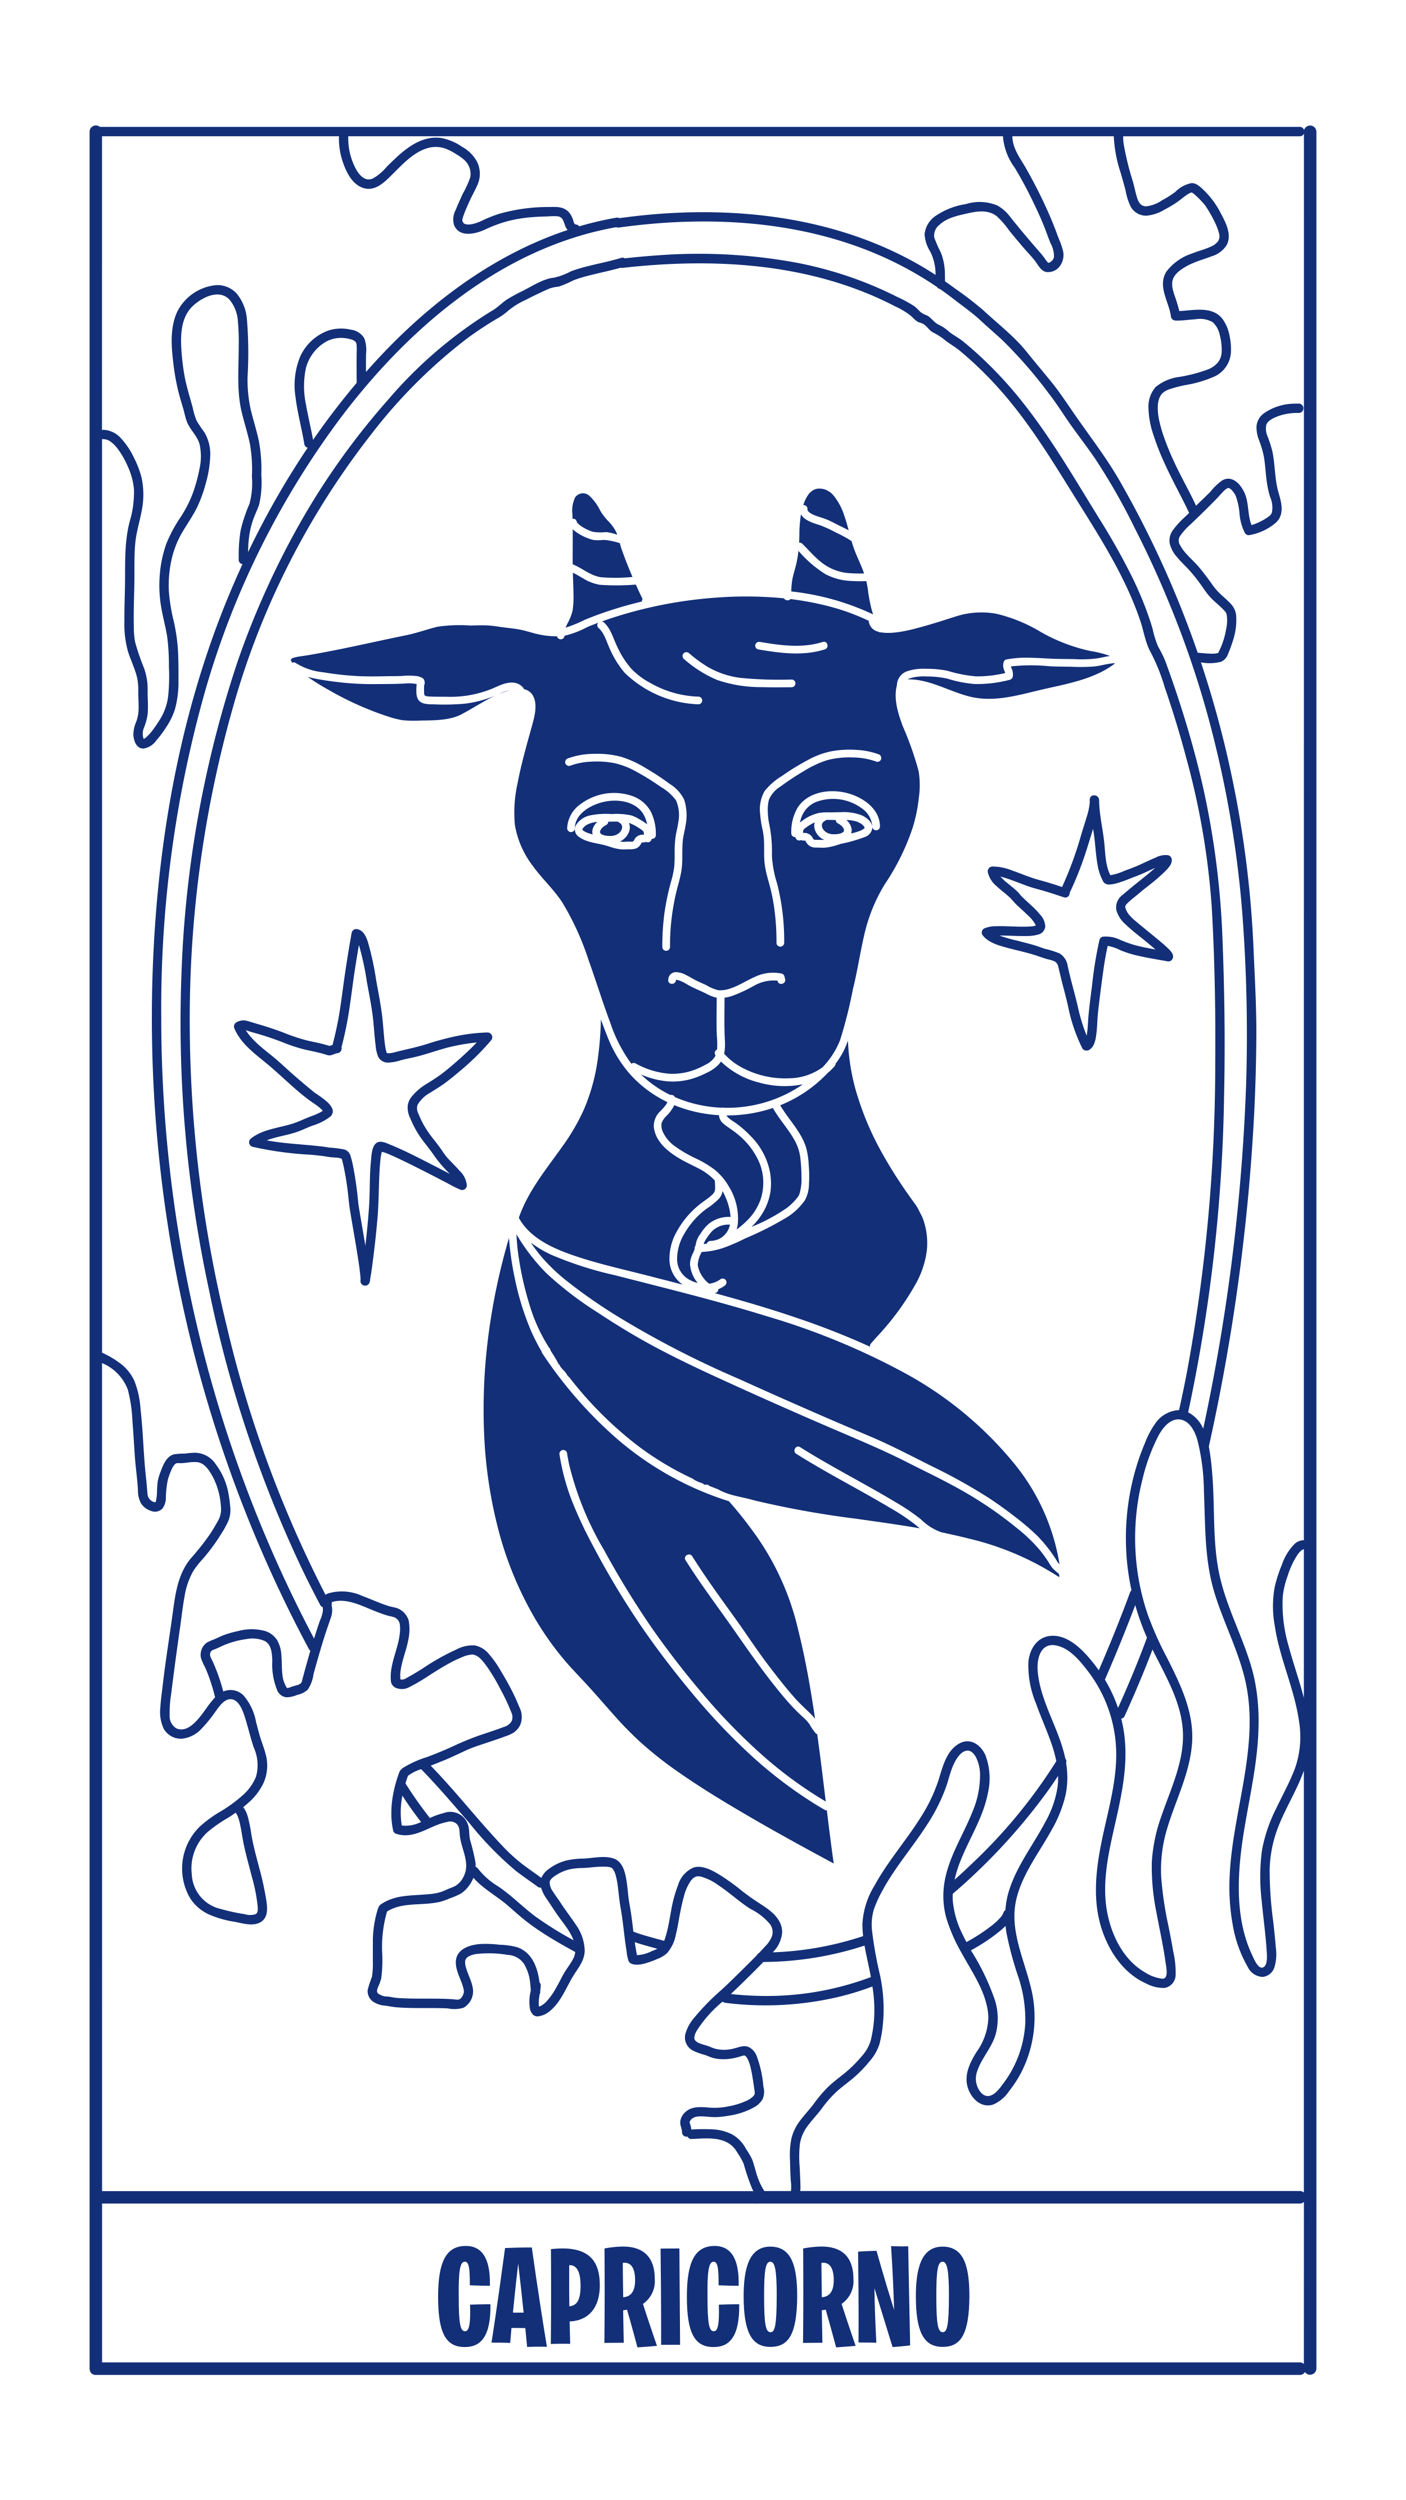 <svg id="Raggruppa_1589" data-name="Raggruppa 1589" xmlns="http://www.w3.org/2000/svg" xmlns:xlink="http://www.w3.org/1999/xlink" width="220" height="391.111" viewBox="0 0 220 391.111">
  <defs>
    <clipPath id="clip-path">
      <rect id="Rettangolo_246" data-name="Rettangolo 246" width="220" height="391.111" fill="none"/>
    </clipPath>
  </defs>
  <rect id="Rettangolo_245" data-name="Rettangolo 245" width="220" height="391.111" fill="#fff"/>
  <g id="Raggruppa_1588" data-name="Raggruppa 1588">
    <g id="Raggruppa_1587" data-name="Raggruppa 1587" clip-path="url(#clip-path)">
      <path id="Tracciato_1944" data-name="Tracciato 1944" d="M233.039,60.974a.669.669,0,0,0-.677-.513H44.62a.988.988,0,0,0-1.614.733V411.143c0,.023.005.043.007.065a1.105,1.105,0,0,0,.013.132c0,.026.012.049.018.074a1.031,1.031,0,0,0,.046.141v0a.885.885,0,0,0,.861.564H232.362a.887.887,0,0,0,.808-.448.992.992,0,0,0,1.8-.529V61.194a.985.985,0,0,0-1.934-.22m-42.044.953h12.272a21.1,21.1,0,0,0,1.091,5.757c.26.936.536,1.869.776,2.81a8.972,8.972,0,0,0,.821,2.519,2.751,2.751,0,0,0,2.437,1.339,6.5,6.5,0,0,0,2.823-.954,17.147,17.147,0,0,0,2.254-1.375c.37-.282.727-.582,1.11-.846a4.047,4.047,0,0,1,.591-.358,1.35,1.35,0,0,1,.175-.069.64.64,0,0,1,.118-.025.144.144,0,0,1-.06-.038.282.282,0,0,0,.061.038h.011s0,0-.01,0c.034.018.07.034.1.052a1.932,1.932,0,0,1,.32.237,11.974,11.974,0,0,1,.889.841c.247.256.481.521.714.79l.024.027c.036.051.071.1.106.152.093.136.182.274.27.413a20.873,20.873,0,0,1,1.271,2.31,9.6,9.6,0,0,1,.463,1.166c.054.172.1.346.141.523a2.05,2.05,0,0,1,.045.414c0,.031,0,.048.006.059a.085.085,0,0,0-.008.028,2.016,2.016,0,0,1-.082.318,1.484,1.484,0,0,1-.263.452,2.838,2.838,0,0,1-1,.683c-.936.437-1.965.676-2.922,1.069A8.247,8.247,0,0,0,211.5,83.1c-1.285,2.042.054,4.221.563,6.265q.049.2.088.394c.012.061.021.123.033.184l.009.046c0,.006,0,.016,0,.036a.755.755,0,0,0,.733.733c1.038.034,2.072-.141,3.106-.2a4.073,4.073,0,0,1,2.718.457,3.827,3.827,0,0,1,1.127,2.115,9.065,9.065,0,0,1,.271,2.46,3.118,3.118,0,0,1-.178.99,3.509,3.509,0,0,1-.386.7,3.939,3.939,0,0,1-1.562,1.111,23.834,23.834,0,0,1-4.432,1.172,7.323,7.323,0,0,0-3.77,1.585,4.614,4.614,0,0,0-1.128,3.22,13.76,13.76,0,0,0,.726,4.12,39.479,39.479,0,0,0,1.793,4.6c1.142,2.53,2.5,4.949,3.7,7.453.048.1.094.2.14.307-.235.23-.47.46-.71.687a13.517,13.517,0,0,0-1.788,1.958,2.742,2.742,0,0,0-.532,2.157,4.948,4.948,0,0,0,1.144,2.113c.475.584,1.017,1.107,1.54,1.646a23.108,23.108,0,0,1,1.889,2.261c.569.76,1.079,1.6,1.712,2.3.488.547,1.067,1.013,1.6,1.511a9.874,9.874,0,0,1,.737.741,1.106,1.106,0,0,1,.292.587,6.033,6.033,0,0,1-.078,2.161,12.574,12.574,0,0,1-1.207,3.69c-.013.025-.029.048-.044.072h0c.016-.031,0-.012-.021.009-.007,0-.008.006-.006.007a.056.056,0,0,0,0,.009c-.066.02-.13.042-.2.057a4.775,4.775,0,0,1-1.033.048c-.651-.019-1.3-.106-1.949-.137a156.461,156.461,0,0,0-12.2-26.877c-2.133-3.715-4.733-7.042-7.162-10.558-1.166-1.688-2.276-3.384-3.573-4.978-1.269-1.56-2.571-3.091-3.828-4.662-1.939-2.423-4.49-4.362-6.75-6.473a53.153,53.153,0,0,0-4.478-3.444c-.5-.378-1.016-.744-1.532-1.1-.012-.156-.019-.327-.022-.5-.006-.383,0-.766-.025-1.148a9.25,9.25,0,0,0-.616-2.858,20.153,20.153,0,0,1-1.032-2.345,2.112,2.112,0,0,1,.81-2c1.195-1.131,2.98-1.471,4.529-1.82,1.5-.338,3.144-.54,4.439.478a13.615,13.615,0,0,1,1.938,2.232q1.09,1.34,2.212,2.652c.652.764,1.429,1.529,1.991,2.32.406.571.782,1.275,1.5,1.5a2.282,2.282,0,0,0,2.329-1.047,2.928,2.928,0,0,0,.317-2.521c-.212-.82-.587-1.6-.876-2.4-.39-1.073-.823-2.13-1.282-3.176-1.032-2.354-2.2-4.657-3.463-6.9-.933-1.655-2.216-3.225-2.226-5.174Zm19.722,40.413c-.037.052-.028.035,0,0m8.914,40.4-.016,0,0,0,.013,0M205.25,283.911a38.238,38.238,0,0,0,.787,5.478.884.884,0,0,0-.238.356c-1.51,4.091-3.15,8.146-4.883,12.15a24.789,24.789,0,0,0-1.807-2.276c-1.387-1.549-3.347-3.231-5.573-3.12s-3.423,2.017-3.632,4.06A15.375,15.375,0,0,0,191.062,307c.771,2.193,1.752,4.306,2.5,6.509a21.294,21.294,0,0,1,.711,2.6,81.648,81.648,0,0,1-13.114,15.95c-.915.886-1.854,1.746-2.8,2.594a18.1,18.1,0,0,1,.751-2.515c1.385-3.692,3.685-7.06,4.445-10.977a10.243,10.243,0,0,0-.364-5.961c-.7-1.6-2.31-2.793-4.037-1.884-2.1,1.1-2.674,3.748-3.329,5.805A25.674,25.674,0,0,1,173,324.978c-2.264,3.6-5.107,6.815-7.152,10.555a12.708,12.708,0,0,0-1.917,6.105,16.218,16.218,0,0,0,.113,1.84,50.235,50.235,0,0,1-14.142,2.536,4.925,4.925,0,0,0,1.472-3.135c.015-2.021-1.686-3.326-3.222-4.318-1.137-.735-2.1-1.394-3.111-2.188a32.346,32.346,0,0,0-3.837-2.718c-1.059-.606-2.458-1.3-3.707-.9a4.332,4.332,0,0,0-2.405,2.725,20.851,20.851,0,0,0-1.106,4.113c-.232,1.218-.415,2.445-.756,3.639-.095.331-.192.663-.319.983-1.618-.442-3.241-.847-4.814-1.429-.127-1.04-.247-2.081-.405-3.117-.133-.875-.306-1.672-.388-2.456s-.158-1.591-.281-2.381c-.209-1.333-.6-3.036-2.049-3.506-1.48-.479-3.165-.044-4.676.02a12.51,12.51,0,0,0-2.8.33,7.841,7.841,0,0,0-2.654,1.308,3.322,3.322,0,0,0-1.146,1.383c-.944-.686-1.909-1.344-2.841-2.046a27.066,27.066,0,0,1-3.3-3.007c-2.524-2.667-4.873-5.492-7.29-8.254-1.264-1.444-2.55-2.868-3.881-4.249.788-.3,1.574-.614,2.353-.941,1.113-.467,2.19-1,3.29-1.5.963-.433,1.987-.754,2.987-1.089,1.027-.344,2.059-.679,3.071-1.066a5.29,5.29,0,0,0,1.327-.609,3.122,3.122,0,0,0,.986-1.186,3.334,3.334,0,0,0-.151-2.773q-.6-1.494-1.35-2.923c-.506-.971-1.055-1.92-1.622-2.857a16.036,16.036,0,0,0-1.784-2.517,3.9,3.9,0,0,0-2.169-1.342,5.322,5.322,0,0,0-2.868.605,35.922,35.922,0,0,0-5.26,2.949c-.858.541-1.721,1.074-2.618,1.548a1.187,1.187,0,0,1-.94.213c0-.229-.029-.608-.026-.673.087-1.914.938-3.7,1.275-5.565a7.625,7.625,0,0,0,.052-2.969,2.975,2.975,0,0,0-1.841-1.948c-.427-.135-.882-.2-1.312-.329-.484-.15-.961-.326-1.433-.51-.907-.354-1.8-.746-2.713-1.08a7.573,7.573,0,0,0-5.361-.362,1.27,1.27,0,0,0-.352.207A183.169,183.169,0,0,1,64.445,247.97a201.317,201.317,0,0,1-5.766-48.6,179.127,179.127,0,0,1,6.851-48.436,123.593,123.593,0,0,1,21.456-42.266,81.043,81.043,0,0,1,15.136-15.147q2.192-1.609,4.531-3a9.937,9.937,0,0,0,1.876-1.318,11.9,11.9,0,0,1,2.762-1.7q1.246-.648,2.522-1.235c.4-.186.808-.373,1.217-.545a6.3,6.3,0,0,1,1.377-.271,17.037,17.037,0,0,0,2.33-1,24.6,24.6,0,0,1,2.693-.809c1.556-.39,3.127-.712,4.671-1.149a.7.7,0,0,0,.286.024c14.459-1.622,29.586-.788,42.713,6.041a11.247,11.247,0,0,1,2.6,1.617,5.238,5.238,0,0,0,.8.725c.306.186.686.223.988.409.626.386.94,1.095,1.655,1.388a10.131,10.131,0,0,1,1.925,1.3c.75.526,1.5.975,2.206,1.566s1.4,1.2,2.082,1.832q1.882,1.738,3.608,3.636c4.8,5.26,8.445,11.294,12.195,17.309,3.865,6.2,7.9,12.412,10.251,19.379.559,1.654.805,3.506,1.679,5.025a30.029,30.029,0,0,1,2.129,5.321c1.266,3.688,2.412,7.418,3.408,11.189a118.324,118.324,0,0,1,3.969,23.3c.463,8.074.609,16.185.546,24.271a266.3,266.3,0,0,1-4.473,48.666q-.554,2.857-1.188,5.7a4.793,4.793,0,0,0-3.794,2.2,13.4,13.4,0,0,0-1.509,2.865c-.474,1.118-.9,2.256-1.262,3.415a38.721,38.721,0,0,0-1.66,14.233m4.671,55.786c.478,2.655,1.091,5.289,1.449,7.965.078.582.533,2.5-.492,2.484a6.241,6.241,0,0,1-2.687-.964c-3.342-1.9-5.215-5.65-5.939-9.3-.957-4.835.284-9.821,1.345-14.531,1.057-4.692,1.991-9.361,1.189-14.171-.1-.582-.22-1.158-.364-1.727a.641.641,0,0,0,.511-.345c1.562-3.438,3.043-6.922,4.385-10.454,1.969,4,4.414,8.01,4.738,12.534.343,4.784-1.883,9.211-3.379,13.624a25.63,25.63,0,0,0-1.466,7.1,35.351,35.351,0,0,0,.708,7.789m-5.993-31.916a22.931,22.931,0,0,0-2.062-4.43.463.463,0,0,0,.034-.055q2.5-5.731,4.72-11.592a39.429,39.429,0,0,0,1.833,5.088c-1.366,3.717-2.9,7.378-4.525,10.988M184.7,353.6a36.7,36.7,0,0,0-3.79-7.9,28.034,28.034,0,0,0,4.7-3.153c.234-.2.484-.423.722-.662.028.306.063.612.109.918a52.783,52.783,0,0,0,1.916,7.146A21.275,21.275,0,0,1,189.422,357a17.176,17.176,0,0,1-3.442,9.528c-.553.73-1.336,1.883-2.338,1.963-.762.061-1.327-.632-1.624-1.25a3.384,3.384,0,0,1-.164-2.515c.661-2.111,2.315-3.748,2.93-5.9a9.664,9.664,0,0,0-.085-5.234m1.261-13.675a.352.352,0,0,0-.012.04c-.024.1-.01.012.012-.04m.339-.49a.667.667,0,0,0-.321.432c0,.017-.01.033-.015.05-.029.044-.066.148-.083.177-.043.075-.09.147-.139.218-.025.036-.051.071-.077.106l-.014.017a9.574,9.574,0,0,1-1.134,1.125,27.045,27.045,0,0,1-4.308,2.856c-.191-.365-.378-.731-.554-1.1a14.691,14.691,0,0,1-1.588-5.454c-.018-.332-.015-.663,0-.992a93.358,93.358,0,0,0,14.418-15.47q1.073-1.462,2.064-2.98a11.107,11.107,0,0,1-.062,1.6,15.974,15.974,0,0,1-1.882,5.516c-1.867,3.568-4.425,6.8-5.679,10.673a13.608,13.608,0,0,0-.625,3.225M152.6,378.547c.036,1.052.047,2.11.119,3.16a6.468,6.468,0,0,1,.033,1.648h-4.166a10.586,10.586,0,0,1-1.316-3.03c-.186-.617-.346-1.247-.563-1.855a11.94,11.94,0,0,0-.969-1.674,5.565,5.565,0,0,0-2.194-2.3,7.4,7.4,0,0,0-2.9-.782,27.886,27.886,0,0,0-3.43.015c-.02,0-.037.006-.056.008a4.13,4.13,0,0,0-.161-.788c-.019-.061-.134-.418-.1-.278-.038-.146-.021-.088.046-.22.365-.717,1.129-.792,1.85-.776.789.017,1.574.15,2.365.115a14.73,14.73,0,0,0,1.864-.221,11.576,11.576,0,0,0,3.983-1.326,3.484,3.484,0,0,0,1.307-1.252,3.016,3.016,0,0,0,.124-2,17.552,17.552,0,0,0-1.057-4.784,2.621,2.621,0,0,0-1.192-1.357c-.781-.364-1.487-.013-2.262.179a5.851,5.851,0,0,1-3.049.059c-.413-.122-.8-.319-1.208-.45s-.811-.225-1.2-.384a1.653,1.653,0,0,1-.719-.485.961.961,0,0,1-.076-.134.634.634,0,0,1-.025-.071c0-.021-.011-.069-.015-.094s0-.058,0-.087,0-.074.006-.11.011-.087.016-.1c.027-.1.052-.208.086-.31a1.171,1.171,0,0,1,.112-.279c.068-.137.138-.272.214-.4a19.559,19.559,0,0,1,3.986-4.458.94.94,0,0,0,.477.192,49.907,49.907,0,0,0,18.114-1.04,44.345,44.345,0,0,0,4.854-1.521,22.809,22.809,0,0,1,.269,4.92,20.666,20.666,0,0,1-.509,3.435,6.32,6.32,0,0,1-1.467,2.592,19.578,19.578,0,0,1-2.636,2.61c-.893.724-1.814,1.4-2.642,2.2a20.823,20.823,0,0,0-2.186,2.591c-.661.889-1.434,1.688-2.1,2.574a7.633,7.633,0,0,0-1.39,2.8,13.152,13.152,0,0,0-.233,3.479m12.534-28.628a46.362,46.362,0,0,1-17.5,2.894c-1.434-.034-2.866-.134-4.292-.286q2.433-2.3,4.775-4.692c.1-.106.212-.214.321-.322a51.789,51.789,0,0,0,15.822-2.565c.22,1.253.511,2.5.761,3.735q.122.6.233,1.209a.534.534,0,0,0-.115.027m-33.3-4.477a7.36,7.36,0,0,1-.9.386,5.635,5.635,0,0,1-2.287.616c-.134-.674-.244-1.352-.34-2.032,1.161.4,2.344.711,3.529,1.03M113.524,352a7.32,7.32,0,0,0,.077-.773.651.651,0,0,0-.192-.51c-.293-2.3-1.118-4.652-3.482-5.5a11.355,11.355,0,0,0-2.762-.387,16.994,16.994,0,0,0-3.107-.113c-1.689.15-3.727.832-3.746,2.839-.013,1.442.85,2.709,1.183,4.073.031.125.065.314.069.363a1.047,1.047,0,0,1,0,.3,1.869,1.869,0,0,1-.346.766.819.819,0,0,1-.543.36,5.71,5.71,0,0,1-.809-.067q-.484-.034-.97-.052c-2.181-.088-4.365,0-6.546-.086-.494-.02-1-.034-1.486-.092-.381-.045-.76-.142-1.146-.188a2.48,2.48,0,0,1-1.592-.5c-.268-.3-.1-.672.029-1.01a7.2,7.2,0,0,0,.5-1.41,22.688,22.688,0,0,0,.151-3.594,20.048,20.048,0,0,1,.741-6.78c1.858-1.209,4.218-1.058,6.347-1.242a15.481,15.481,0,0,0,1.8-.245,9.2,9.2,0,0,0,1.653-.572,11.472,11.472,0,0,0,1.747-.751,4.9,4.9,0,0,0,1.3-1.261,5.222,5.222,0,0,0,.669-1.221c1.557,1.775,3.708,2.881,5.484,4.434,1.023.894,2.026,1.8,3.11,2.624,1.1.835,2.258,1.6,3.438,2.321,1.28.782,2.589,1.514,3.9,2.234a2.975,2.975,0,0,1-.319,1.064c-.449.862-1.086,1.611-1.551,2.465-.381.7-.736,1.413-1.134,2.1a10.692,10.692,0,0,1-1.458,2.075,3.449,3.449,0,0,1-.816.67,1.722,1.722,0,0,1-.377.165,1.556,1.556,0,0,1-.049-.286,5.1,5.1,0,0,1,.046-1.011c.027-.22.062-.44.1-.659a.676.676,0,0,0,.092-.392c0-.051-.007-.1-.009-.153m-.483-11.391c-2.141-1.544-3.953-3.478-6.153-4.945a11.542,11.542,0,0,1-3.077-2.709.882.882,0,0,0-.4-.313,5.079,5.079,0,0,0-.02-.675,32.09,32.09,0,0,0-.847-3.545c-.139-.631-.1-1.264-.206-1.9a2.922,2.922,0,0,0-3.957-2.28,11.292,11.292,0,0,0-2.129.766.906.906,0,0,0-.092-.13,62.917,62.917,0,0,1-3.723-5.289c.12-.4.252-.794.391-1.182a6.55,6.55,0,0,1,2.066-1.04c.005.006.008.012.014.017,2.639,2.7,5.072,5.578,7.541,8.426a53.1,53.1,0,0,0,7.252,7.457c1.134.879,2.328,1.678,3.483,2.527a.6.6,0,0,0,.467.092,6.271,6.271,0,0,0,.943,1.86c.5.731.975,1.476,1.474,2.206.519.76,1.1,1.478,1.618,2.237a9.11,9.11,0,0,1,1.052,1.942,56.8,56.8,0,0,1-5.694-3.526M94.878,325.624l-.076.033a5.3,5.3,0,0,1-2.946.518,13.028,13.028,0,0,1,.1-4.667,49.363,49.363,0,0,0,2.917,4.116M220.511,212.562c.2-8.268.093-16.542-.227-24.807a131.069,131.069,0,0,0-3.018-23.853c-.869-3.856-1.906-7.675-3.08-11.449q-.894-2.876-1.889-5.719-.47-1.345-.96-2.683a19.039,19.039,0,0,0-1.13-2.288,15.154,15.154,0,0,1-.867-2.782q-.4-1.349-.882-2.672c-.62-1.7-1.333-3.372-2.114-5.006a104.5,104.5,0,0,0-5.471-9.755c-3.754-6.085-7.36-12.317-11.81-17.932a63.226,63.226,0,0,0-7.356-7.867q-.982-.879-2-1.711c-.682-.555-1.445-.946-2.145-1.475a6.833,6.833,0,0,0-1.62-1.126c-.8-.316-1.2-1.152-1.99-1.517a3.094,3.094,0,0,1-.968-.53,11.685,11.685,0,0,0-.882-.848,20.242,20.242,0,0,0-2.686-1.463c-1.61-.82-3.261-1.559-4.94-2.225a61.071,61.071,0,0,0-10.749-3.129,84.426,84.426,0,0,0-21.942-1.159c-1.682.114-3.361.271-5.037.455a.659.659,0,0,0-.566-.065c-1.805.545-3.659.893-5.482,1.366a24.021,24.021,0,0,0-2.35.722,10.884,10.884,0,0,1-2.639,1c-1.63.136-3.386,1.285-4.823,2.021a27.261,27.261,0,0,0-2.578,1.4c-.791.521-1.405,1.21-2.241,1.7a68.363,68.363,0,0,0-16.3,13.916,113.893,113.893,0,0,0-13.6,18.936,131.638,131.638,0,0,0-9.957,21.94,172.683,172.683,0,0,0-8.821,48.788,198.6,198.6,0,0,0,4.311,49.69,190.831,190.831,0,0,0,14.767,44.072q1.266,2.606,2.622,5.166a.65.65,0,0,0,.4.338c.011.185.023.365.023.53a4.958,4.958,0,0,1-.447,1.528q-.288.83-.558,1.666c-.129.4-.253.8-.377,1.2a204.881,204.881,0,0,1-17.7-46.367,210.4,210.4,0,0,1-6.21-50.853,182.471,182.471,0,0,1,6.748-50.595,132.221,132.221,0,0,1,21.8-43.78c9.564-12.457,22.134-23.587,37.5-28a52.524,52.524,0,0,1,5.147-1.191.769.769,0,0,0,.423.058c14.446-2.008,29.779-1.1,43.047,5.4a54.905,54.905,0,0,1,6.7,3.89.745.745,0,0,0,.476.322q1.135.79,2.227,1.639c1.4,1.089,2.838,2.075,4.136,3.292,1.121,1.052,2.3,2.043,3.424,3.091a70.406,70.406,0,0,1,7.216,8.284c1.334,1.705,2.455,3.562,3.721,5.317,1.172,1.624,2.388,3.216,3.523,4.868a97.1,97.1,0,0,1,6.205,10.857q2.8,5.476,5.156,11.163a150.685,150.685,0,0,1,7.6,23.3,166.364,166.364,0,0,1,4.1,25.785,251.84,251.84,0,0,1,.617,26.351,307.449,307.449,0,0,1-5.97,50.687q-.367,1.825-.759,3.645c-.03-.063-.057-.126-.088-.188a5.125,5.125,0,0,0-2.269-2.369,254.624,254.624,0,0,0,5.614-48.988M84.794,100.384a.8.8,0,0,0,.011.111q-3.629,4.3-6.833,8.933c-.319-1.845-.786-3.661-1.1-5.508a13.724,13.724,0,0,1-.024-5.686,6.709,6.709,0,0,1,3.208-4.2,4.84,4.84,0,0,1,2.432-.561,5.535,5.535,0,0,1,1.367.212,1.649,1.649,0,0,1,.745.377.964.964,0,0,1,.114.2,1.186,1.186,0,0,1,.078.391c.028.406.012.815.006,1.222-.024,1.5-.006,3.005-.006,4.508m-1.3-38.457H185.925a9.4,9.4,0,0,0,1.837,4.917,64.44,64.44,0,0,1,3.112,5.839c.5,1.041.979,2.093,1.415,3.162.38.931.7,1.885,1.078,2.816a4.236,4.236,0,0,1,.536,2.2,1.253,1.253,0,0,1-.659.8.72.72,0,0,1-.193.074.037.037,0,0,0,.013.019l-.023-.015-.01,0s0,0,.007-.005c-.044-.028-.048-.026-.006.01-.039-.032-.076-.066-.112-.1a4.247,4.247,0,0,1-.452-.6,12.321,12.321,0,0,0-.9-1.114q-1.13-1.295-2.236-2.609t-2.19-2.672a6.54,6.54,0,0,0-2.075-1.878,7.176,7.176,0,0,0-4.941-.232,11.481,11.481,0,0,0-4.92,1.973,3.984,3.984,0,0,0-1.547,2.742,5.746,5.746,0,0,0,.9,2.739,7.934,7.934,0,0,1,.8,2.985c.013.215.018.43.021.644-.553-.36-1.111-.713-1.677-1.052-12.812-7.681-28.172-9.7-42.857-8.395-1.65.147-3.3.34-4.938.563a.744.744,0,0,0-.482-.071,52.441,52.441,0,0,0-5.806,1.352.655.655,0,0,0-.41-.264,1.306,1.306,0,0,1-.251-.079c-.011-.005-.1-.094-.062-.042a1.115,1.115,0,0,1-.192-.462,3.472,3.472,0,0,0-.643-1.293c-.832-.961-1.916-.909-3.073-.883a28.107,28.107,0,0,0-7.93,1.077,20.539,20.539,0,0,0-1.974.748c-.452.2-.9.438-1.3.583a5.924,5.924,0,0,1-1.134.307,2.8,2.8,0,0,1-.591.014.754.754,0,0,1-.159-.028c-.031-.008-.178-.061-.2-.065a.594.594,0,0,1-.225-.183c-.019-.027-.086-.147-.078-.13-.011-.025-.062-.205-.077-.243,0-.013,0-.028,0-.044.008-.037.024-.131.029-.152.045-.187.105-.371.169-.552.275-.793.628-1.556.973-2.319.4-.891.905-1.741,1.276-2.645a4.241,4.241,0,0,0-.154-3.483,5.86,5.86,0,0,0-2.329-2.307A8.483,8.483,0,0,0,98.044,62.2c-2.293-.331-4.312.764-6.035,2.172-.886.724-1.7,1.53-2.513,2.334a7.749,7.749,0,0,1-2.2,1.846c-.007,0-.133.045-.16.053-.081.024-.162.043-.243.061l-.048.007-.062,0c-.088,0-.175,0-.263,0h-.053a.151.151,0,0,0-.038-.013c-.072-.019-.144-.037-.216-.058l-.062-.016-.032-.017c-.079-.038-.155-.079-.23-.124s-.13-.083-.192-.128c-.033-.026-.065-.053-.1-.081a4.367,4.367,0,0,1-.354-.358,4.97,4.97,0,0,1-.573-.848,10.219,10.219,0,0,1-1.189-4.564q-.007-.269,0-.538m-38.529,0H82.025a11.462,11.462,0,0,0,.746,4.423c.542,1.464,1.424,3.1,2.992,3.646,1.946.678,3.485-.983,4.727-2.213,1.5-1.49,3.122-3.248,5.186-3.934a4.609,4.609,0,0,1,2.934-.017,7.984,7.984,0,0,1,1.647.826,8.352,8.352,0,0,1,1.28.889,2.974,2.974,0,0,1,1.045,2.765A15.284,15.284,0,0,1,101.358,71c-.359.806-.73,1.606-1.053,2.428a3.132,3.132,0,0,0-.278,2.366c.8,2.028,3.328,1.437,4.86.73a21.065,21.065,0,0,1,3.7-1.358,22.708,22.708,0,0,1,3.9-.6c.716-.052,1.434-.08,2.151-.094a10.956,10.956,0,0,1,1.6-.028c.989.133.948,1.13,1.34,1.832a1.734,1.734,0,0,0,.229.319C105.462,80.684,94.817,89.064,86.256,98.8c0-.921-.005-1.841.007-2.762a5.545,5.545,0,0,0-.268-2.5,2.857,2.857,0,0,0-2.1-1.355,6.754,6.754,0,0,0-3.278.054A7.684,7.684,0,0,0,75.956,96.4a11.85,11.85,0,0,0-.715,6.4c.3,2.48.978,4.885,1.377,7.346a.671.671,0,0,0,.519.5,128.6,128.6,0,0,0-9.323,16.329,17.723,17.723,0,0,1,.317-3.4,13.68,13.68,0,0,1,.709-2.292c.241-.6.517-1.181.712-1.795a15.627,15.627,0,0,0,.324-4.574,24.062,24.062,0,0,0-.382-5.316c-.356-1.688-.9-3.327-1.295-5.006a21.648,21.648,0,0,1-.473-5.028,64.439,64.439,0,0,0-.114-9.174,7.267,7.267,0,0,0-1.513-3.77,4.063,4.063,0,0,0-3.325-1.4,7.593,7.593,0,0,0-6.021,4.092c-1.152,2.42-.978,5.23-.677,7.82a36.387,36.387,0,0,0,.816,4.7c.213.844.458,1.68.713,2.512.219.714.344,1.459.6,2.162.481,1.317,1.646,2.251,2.014,3.607a8.792,8.792,0,0,1-.012,3.816,25.489,25.489,0,0,1-1.045,3.832,19.207,19.207,0,0,1-1.992,3.864,21.92,21.92,0,0,0-2.161,4.061,18.747,18.747,0,0,0-1.02,4.865,20.141,20.141,0,0,0,.214,4.995c.263,1.576.7,3.115.95,4.7a34.4,34.4,0,0,1,.265,4.641,31.024,31.024,0,0,1-.107,4.545,8.96,8.96,0,0,1-1.253,3.657c-.377.606-.854,1.324-1.233,1.809a8.216,8.216,0,0,1-.88.979c-.064.059-.129.116-.2.171l0,0c-.032.022-.064.046-.1.067-.056.033-.112.065-.169.1l-.006-.015c-.045-.128.017.057-.017-.033a2.387,2.387,0,0,1,.047-1.672,9.383,9.383,0,0,0,.6-2.212,23.589,23.589,0,0,0,0-2.607c-.024-.8.026-1.615-.07-2.413a10.521,10.521,0,0,0-.5-2.127,37.176,37.176,0,0,1-1.393-4.055,12.864,12.864,0,0,1-.205-2.374c-.024-.893-.023-1.786-.01-2.679.025-1.787.1-3.574.1-5.362.006-1.7-.024-3.4.133-5.088.161-1.737.7-3.373,1.009-5.082a12.63,12.63,0,0,0-.031-5.2,15.223,15.223,0,0,0-1.24-3.194,11.619,11.619,0,0,0-1.965-2.914,3.887,3.887,0,0,0-2.74-1.34.754.754,0,0,0-.24.041Zm6.549,94.356c.012.041,0,.025-.007,0l.007,0m0-.013h0c-.014-.032-.022-.071,0,0m-6.545-18.24V109.28a.755.755,0,0,0,.24.039,1.849,1.849,0,0,1,1.087.374,5.023,5.023,0,0,1,1.067,1.051,13.479,13.479,0,0,1,1.652,2.884,10.562,10.562,0,0,1,.951,3.6,16.163,16.163,0,0,1-.679,5c-.878,3.357-.663,6.817-.734,10.251-.037,1.764-.1,3.527-.085,5.291a15.861,15.861,0,0,0,.559,4.758c.432,1.351,1.071,2.633,1.409,4.015a8.943,8.943,0,0,1,.2,2.141c0,.846.055,1.692.055,2.538a6.289,6.289,0,0,1-.362,2.266,5.013,5.013,0,0,0-.451,2.205c.09.891.483,2,1.544,2.02a2.971,2.971,0,0,0,2.009-1.234,17.187,17.187,0,0,0,1.574-2.112,10.893,10.893,0,0,0,1.387-2.858,16.182,16.182,0,0,0,.537-4.48c.009-1.544,0-3.106-.076-4.648a28.863,28.863,0,0,0-.661-4.578,28.108,28.108,0,0,1-.775-4.826,18.671,18.671,0,0,1,.425-4.82,14.755,14.755,0,0,1,1.7-4.305c.755-1.284,1.617-2.505,2.282-3.841a21.018,21.018,0,0,0,1.386-3.826,17.517,17.517,0,0,0,.682-4.117,6.689,6.689,0,0,0-.908-3.827,21.637,21.637,0,0,1-1.209-1.8,10.531,10.531,0,0,1-.611-2.037c-.45-1.659-.977-3.28-1.286-4.977a36.5,36.5,0,0,1-.486-4.005c-.164-2.387-.09-5.17,1.771-6.93,1.405-1.329,4.058-2.721,5.718-1.041A5.819,5.819,0,0,1,66.212,90.9a34.215,34.215,0,0,1,.128,4.018c0,3.394-.33,6.808.463,10.146.4,1.677.942,3.317,1.293,5a23.343,23.343,0,0,1,.311,5.088,12.521,12.521,0,0,1-.384,4.279,24.337,24.337,0,0,0-1.383,4.149,24.068,24.068,0,0,0-.3,4.119c0,.006,0,.01,0,.016v.45a.678.678,0,0,0,.591.7,139.406,139.406,0,0,0-5.23,13.055c-5.574,16.259-8.222,33.443-8.823,50.588A211.994,211.994,0,0,0,57.5,244.448a206.963,206.963,0,0,0,16.892,48.445q1.425,2.871,2.942,5.695a.712.712,0,0,0,.217.251c-.346,1.185-.678,2.373-1,3.563q-.125.454-.249.909a1.783,1.783,0,0,1-.175.545,1.291,1.291,0,0,1-.682.369c-.3.093-.605.159-.9.271a2.052,2.052,0,0,1-.5.159,1.338,1.338,0,0,1-.166,0,.016.016,0,0,0,0,0l0,0h-.029l.028,0a4.78,4.78,0,0,1-.707-2.122c-.1-.953-.068-1.914-.149-2.868a5.293,5.293,0,0,0-.7-2.537,3.552,3.552,0,0,0-1.725-1.34,7.918,7.918,0,0,0-4.379-.02,14.209,14.209,0,0,0-2.345.676c-.462.186-.911.4-1.363.608a7.588,7.588,0,0,0-1.159.515,2.35,2.35,0,0,0-.917,2.4,8.383,8.383,0,0,0,.644,1.459c.224.5.426,1.012.614,1.528a29.458,29.458,0,0,1,.913,3.02.8.8,0,0,0,.05.139,15.27,15.27,0,0,0-1.4,1.76c-.983,1.335-2.7,3.927-4.641,3.122a2.222,2.222,0,0,1-1.076-2.108,17.9,17.9,0,0,1,.225-3.232q.648-5.224,1.4-10.427c.237-1.648.411-3.311.716-4.948a11.51,11.51,0,0,1,1.43-4.04,14.939,14.939,0,0,1,1.446-1.8q.787-.914,1.5-1.885.7-.943,1.312-1.943a14.614,14.614,0,0,0,1.185-2.159,4.781,4.781,0,0,0,.25-2.271,21.939,21.939,0,0,0-.355-2.4,10.931,10.931,0,0,0-1.9-4.121,4,4,0,0,0-3.219-1.8,13.132,13.132,0,0,0-1.57.131,12.5,12.5,0,0,0-1.713.111c-1.206.3-1.74,1.662-2.115,2.707a8.262,8.262,0,0,0-.448,1.436,15.03,15.03,0,0,0-.128,1.694,6.552,6.552,0,0,1-.176,1.5,1.21,1.21,0,0,1-.051.153c.01-.022.012-.075,0-.008a.238.238,0,0,1-.007.026,1.068,1.068,0,0,1-.55-.166,1.464,1.464,0,0,1-.712-1.283c-.072-.731-.115-1.46-.2-2.192-.418-3.631-.466-7.294-.877-10.926a14.707,14.707,0,0,0-.948-4.38A7.1,7.1,0,0,0,48,254.038a15.064,15.064,0,0,0-3.043-1.831Zm8.368,137.584c-.026.08-.056.021,0,0m-8.368-1.376v-20.4A7.29,7.29,0,0,1,48.993,258a23.133,23.133,0,0,1,.716,4.911c.157,1.85.252,3.705.382,5.557.122,1.728.384,3.449.477,5.177a4.574,4.574,0,0,0,.466,2.114,2.941,2.941,0,0,0,1.6,1.21,1.64,1.64,0,0,0,1.762-.363,2.8,2.8,0,0,0,.547-1.565,15.045,15.045,0,0,1,.326-3.032,13.883,13.883,0,0,1,.611-1.621c.188-.379.445-.855.849-.9.159-.018.46.017.668.007.291-.014.581-.047.871-.08a6.654,6.654,0,0,1,1.6-.079c1.263.164,2.009,1.526,2.554,2.562a11.529,11.529,0,0,1,1.129,4.351,3.555,3.555,0,0,1-.408,2.181q-.574,1.053-1.228,2.061a37.922,37.922,0,0,1-3,3.82c-2.086,2.45-2.481,5.561-2.9,8.633-.511,3.755-1.133,7.5-1.561,11.261-.133,1.17-.313,2.346-.379,3.522a6.178,6.178,0,0,0,.536,3.326,3.1,3.1,0,0,0,2.853,1.544,4.821,4.821,0,0,0,3.039-1.543,21.506,21.506,0,0,0,2.222-2.729c.542-.735,1.307-1.932,2.37-1.908,1.185.027,1.815,1.617,2.13,2.561.551,1.655.913,3.363,1.477,5.015a6.616,6.616,0,0,1,.335,4.572,7.888,7.888,0,0,1-2.209,3,22.543,22.543,0,0,1-3.188,2.331,19.326,19.326,0,0,0-3.352,2.415A9.166,9.166,0,0,0,58.835,337.7a6.96,6.96,0,0,0,2.989,2.45,16.162,16.162,0,0,0,3.816,1.078c1.277.225,2.88.777,4.1.082s1.1-2.153.934-3.336a47.009,47.009,0,0,0-1.143-5.251c-.436-1.667-.9-3.336-1.192-5.036a24.617,24.617,0,0,0-.551-2.8,4.709,4.709,0,0,0-.736-1.588c.3-.237.586-.481.865-.737a9.468,9.468,0,0,0,2.336-3.1,6.762,6.762,0,0,0,.272-4.571c-.219-.819-.531-1.609-.785-2.417s-.461-1.66-.685-2.491a8.72,8.72,0,0,0-1.941-4.132,2.855,2.855,0,0,0-3.191-.635,29.116,29.116,0,0,0-1.641-4.678c-.235-.519-.66-1.054-.266-1.6.148-.207.39-.248.616-.342.384-.161.759-.341,1.137-.515a13.375,13.375,0,0,1,3.718-1.054,4.809,4.809,0,0,1,2.977.311c1.029.6,1.088,1.973,1.134,3.1a10.554,10.554,0,0,0,.787,4.634,1.78,1.78,0,0,0,1.42,1.047,4.444,4.444,0,0,0,1.711-.385,3.335,3.335,0,0,0,1.65-.838,5.8,5.8,0,0,0,.881-2.4c.558-2.029,1.131-4.055,1.772-6.06.317-.991.672-1.968,1-2.954a3.329,3.329,0,0,0,.125-1.385,2.083,2.083,0,0,1-.022-.872c2.142-.669,4.387.458,6.35,1.255.575.234,1.153.463,1.741.662.268.09.539.175.812.249a6.5,6.5,0,0,1,.864.214,1.486,1.486,0,0,1,.838.977,5.506,5.506,0,0,1,0,1.712c-.3,2.436-1.593,4.706-1.38,7.215a1.29,1.29,0,0,0,.973,1.2,2.373,2.373,0,0,0,1.772-.111,29.647,29.647,0,0,0,3.263-1.908c1.094-.692,2.185-1.393,3.329-2a16.3,16.3,0,0,1,1.663-.782,4.686,4.686,0,0,1,1.691-.474c.979.019,1.693,1.014,2.225,1.718a29.236,29.236,0,0,1,2.215,3.677,30.844,30.844,0,0,1,1.707,3.621,1.677,1.677,0,0,1,.091,1.338,1.948,1.948,0,0,1-1.254.967c-1.286.5-2.6.91-3.909,1.356a42.368,42.368,0,0,0-4.011,1.659c-1.321.608-2.669,1.153-4.026,1.676a15.976,15.976,0,0,0-3.845,1.727,1.527,1.527,0,0,0-.611.8q-.175.48-.327.967c-.2.63-.363,1.268-.5,1.914a16.141,16.141,0,0,0-.357,4.077,12.887,12.887,0,0,0,.272,2.044.736.736,0,0,0,.512.512c2.919.924,5.234-1.376,7.959-1.868a1.5,1.5,0,0,1,1.46.3c.508.511.437,1.142.5,1.8.148,1.5.861,2.885.98,4.38a3.737,3.737,0,0,1-.423,2.132,3.36,3.36,0,0,1-1.255,1.394,9.305,9.305,0,0,1-.977.415c-.384.154-.759.34-1.146.486a7.77,7.77,0,0,1-1.931.38c-1.477.149-2.965.145-4.433.385a8.646,8.646,0,0,0-2.064.6,5.713,5.713,0,0,0-.933.507,1.411,1.411,0,0,0-.459.4,3.892,3.892,0,0,0-.276.729,17.107,17.107,0,0,0-.687,5.179c-.011.874,0,1.749-.011,2.623a12.785,12.785,0,0,1-.138,2.526,17.977,17.977,0,0,0-.669,2.056,2.032,2.032,0,0,0,.926,1.87,3.842,3.842,0,0,0,1.794.571c.592.076,1.143.205,1.764.257,1.763.145,3.534.12,5.3.124.912,0,1.823.009,2.734.049a5.189,5.189,0,0,0,2.459-.086,2.951,2.951,0,0,0,1.472-3.1c-.186-1.149-.8-2.178-1.093-3.3a2.556,2.556,0,0,1-.107-.649,1.141,1.141,0,0,1,.092-.538c.253-.491.943-.685,1.488-.808a17.449,17.449,0,0,1,5.066.113,3.243,3.243,0,0,1,2.538,1.363,6.89,6.89,0,0,1,.981,2.94c.052.38.089.854.113,1.288a6.852,6.852,0,0,0-.117,2.927,2.077,2.077,0,0,0,.439.818,1.086,1.086,0,0,0,1.084.229,3.283,3.283,0,0,0,1.426-.659c1.854-1.41,2.636-3.7,3.813-5.617.782-1.275,1.775-2.394,1.792-3.975a7.336,7.336,0,0,0-1.412-4.071c-.766-1.152-1.614-2.24-2.367-3.4-.381-.586-.814-1.137-1.18-1.732a2.494,2.494,0,0,1-.526-1.485c.072-.556.771-.955,1.224-1.231a6.487,6.487,0,0,1,1.946-.786,10.476,10.476,0,0,1,2.038-.2c.582-.019,1.162-.09,1.742-.139a13.526,13.526,0,0,1,1.891-.061,2.847,2.847,0,0,1,.655.1.575.575,0,0,1,.34.2,2.977,2.977,0,0,1,.521,1.14,11.641,11.641,0,0,1,.3,1.582c.149,1.168.249,2.332.457,3.493.328,1.824.489,3.673.741,5.508.057.414.118.827.187,1.239a6.4,6.4,0,0,0,.3,1.475c.35.789,1.739.607,2.407.442a15.548,15.548,0,0,0,2.151-.774,4.657,4.657,0,0,0,1.474-.891,6.136,6.136,0,0,0,1.39-2.991c.228-.859.361-1.744.521-2.618.2-1.077.408-2.155.71-3.208a7.469,7.469,0,0,1,1.131-2.558,4.011,4.011,0,0,1,.364-.371l.022-.017a1.047,1.047,0,0,1,.087-.059c.034-.02.192-.1.2-.11.064-.023.128-.042.192-.062l.1-.019.042,0c.1,0,.2,0,.294.006l.041,0c.061.01.122.021.183.035a8.46,8.46,0,0,1,2.731,1.341c1.752,1.153,3.288,2.611,5.06,3.728a9.365,9.365,0,0,1,3.065,2.412,2.126,2.126,0,0,1,.3,1.782,4.4,4.4,0,0,1-1.039,1.6c-.334.371-.677.735-1.022,1.1a.653.653,0,0,0-.32.33c-.764.786-1.545,1.558-2.325,2.325-1.053,1.036-2.1,2.08-3.192,3.08a36.586,36.586,0,0,0-4.286,4.378,6.651,6.651,0,0,0-1.392,2.546,2.31,2.31,0,0,0,1.233,2.618,10.691,10.691,0,0,0,1.859.672c.328.107.636.259.961.373a5.606,5.606,0,0,0,1.261.258,7.92,7.92,0,0,0,2.488-.191c.389-.085.763-.206,1.144-.317a1.55,1.55,0,0,0,.19-.047.527.527,0,0,1,.088,0l.018,0,.028.009.028.008a.492.492,0,0,1,.071.039l.036.025c.029.026.057.052.084.081.1.1.024,0,.123.154a3.708,3.708,0,0,1,.191.338,7,7,0,0,1,.453,1.427c.149.642.255,1.294.353,1.945.047.313.091.627.136.94.035.246.105.655.115.8,0,.042-.01.174-.006.189-.009.039-.02.077-.032.115-.012.017-.058.115-.075.145l-.056.079-.066.075a3.55,3.55,0,0,1-1.029.7,11.764,11.764,0,0,1-2.94.9,10.282,10.282,0,0,1-2.788.189c-1.319-.1-2.846-.293-3.89.714a2.316,2.316,0,0,0-.786,1.628c.013.514.281.966.284,1.486a.713.713,0,0,0,.865.7.634.634,0,0,0,.634.374c1.972-.07,4.434-.4,6.114.895a3.934,3.934,0,0,1,1.012,1.194,11.134,11.134,0,0,1,1.021,1.775,35.391,35.391,0,0,0,1.335,3.928c.058.124.124.245.188.367H44.962ZM65.92,324.242a.479.479,0,0,1,.076.112,3.519,3.519,0,0,1,.169.322,7.863,7.863,0,0,1,.4,1.371c.224,1.018.345,2.054.562,3.073.365,1.716.844,3.4,1.274,5.1a25.908,25.908,0,0,1,.913,4.684c.023.383.063.914-.317,1.132a2.751,2.751,0,0,1-1.7.011,30.266,30.266,0,0,1-3.748-.811,5.818,5.818,0,0,1-4.549-5.43,7.656,7.656,0,0,1,2.5-6.632,21.3,21.3,0,0,1,3.18-2.207c.4-.254.788-.519,1.175-.789a.435.435,0,0,1,.055.059m-.054-.06h0c.013.011.017.015,0,0m25.641-20.9c-.033-.013-.061-.027-.058-.038s.031,0,.058.038m141.51,106.6v.537a.9.9,0,0,0-.655-.255H44.962V385.31h102a3.4,3.4,0,0,0,.531,0h84.866a.9.9,0,0,0,.655-.255Zm0-75.574v49.3a.9.9,0,0,0-.655-.255H154.208a6.48,6.48,0,0,0,.029-.819c-.024-.979-.079-1.963-.121-2.942a18.388,18.388,0,0,1,.04-3.646A6.457,6.457,0,0,1,155.494,373c.672-.881,1.44-1.682,2.1-2.574a18.083,18.083,0,0,1,2.23-2.553c.852-.791,1.8-1.452,2.687-2.2a20.2,20.2,0,0,0,2.582-2.664,7.5,7.5,0,0,0,1.506-2.638,20.11,20.11,0,0,0,.54-3.1,25.208,25.208,0,0,0-.447-7.663,61.568,61.568,0,0,1-1.266-7.086,8.412,8.412,0,0,1,.318-3.275,18.912,18.912,0,0,1,1.325-2.9c2.017-3.719,4.835-6.918,7.1-10.479a28.279,28.279,0,0,0,2.854-5.725c.394-1.118.637-2.3,1.121-3.382.372-.835,1.067-2.11,2.073-2.288.693-.123,1.2.506,1.494,1.045a6.176,6.176,0,0,1,.626,2.841,14.571,14.571,0,0,1-1.2,5.7c-1.443,3.643-3.7,7.02-4.354,10.942a12.98,12.98,0,0,0,.3,5.717,26.262,26.262,0,0,0,2.325,5.32c1.7,3.122,4.105,6.445,4.231,10.127a9.658,9.658,0,0,1-1.865,5.452c-1.058,1.74-2.017,3.659-1.3,5.717.57,1.628,2.1,3.1,3.941,2.483a5.716,5.716,0,0,0,2.475-2.1,18.279,18.279,0,0,0,1.883-2.89,18.987,18.987,0,0,0,1.512-13.346c-1.112-4.574-3.434-9.13-2.23-13.93.984-3.923,3.571-7.191,5.485-10.681a20.1,20.1,0,0,0,2.193-5.512,13.668,13.668,0,0,0,.067-4.984.65.65,0,0,0-.122-.677q-.078-.381-.173-.759c-1.106-4.378-3.775-8.389-4.15-12.951-.147-1.786.394-4.359,2.742-4,2.16.329,3.827,2.371,5.077,3.993a21.438,21.438,0,0,1,4.441,11.93c.27,5.027-1.266,9.891-2.253,14.765-.913,4.512-1.434,9.205.006,13.665,1.151,3.564,3.455,7,6.979,8.556a5.712,5.712,0,0,0,2.9.687,2.1,2.1,0,0,0,1.7-2.074,14.465,14.465,0,0,0-.376-3.595c-.211-1.292-.465-2.576-.718-3.86a55.4,55.4,0,0,1-1.169-7.839,22.012,22.012,0,0,1,.884-7.4c1.322-4.515,3.618-8.791,3.947-13.555.334-4.84-1.855-9.242-3.979-13.439a52.271,52.271,0,0,1-2.935-6.589,36.808,36.808,0,0,1-1.645-6.9,37.477,37.477,0,0,1,.8-14.321,30.077,30.077,0,0,1,2.5-6.813c.641-1.19,1.8-2.707,3.341-2.538,1.51.166,2.345,1.839,2.726,3.123a33.537,33.537,0,0,1,1.043,8.019c.232,5.289.066,10.627,1.588,15.756,1.379,4.647,3.694,8.973,4.826,13.7,2.491,10.4-2.051,20.846-2.4,31.238a33.074,33.074,0,0,0,.477,7.1,19.846,19.846,0,0,0,2.383,6.731,2.7,2.7,0,0,0,2.339,1.533,2.182,2.182,0,0,0,1.845-1.583,7.32,7.32,0,0,0,.187-3.079c-.1-1.37-.256-2.735-.409-4.1a59.369,59.369,0,0,1-.545-7.993,19.6,19.6,0,0,1,1.466-7.027c.858-2.114,1.982-4.108,2.937-6.178.356-.772.674-1.544.946-2.324Zm0-28.082c-.708-2.769-1.691-5.49-2.416-8.234a22.9,22.9,0,0,1-.884-7.642,13.3,13.3,0,0,1,.761-3.2,12.86,12.86,0,0,1,1.593-3.393,3.381,3.381,0,0,1,.448-.514,1.828,1.828,0,0,1,.334-.229.536.536,0,0,1,.164-.053Zm0-108.126v83.453a2.133,2.133,0,0,0-1.412.543,8.329,8.329,0,0,0-2.012,3.255,21.89,21.89,0,0,0-1.12,3.429,16.661,16.661,0,0,0-.019,6.088c.742,5.116,3.063,9.849,3.8,14.97a14.876,14.876,0,0,1-.622,7.389c-.818,2.166-1.953,4.2-2.945,6.285a24.122,24.122,0,0,0-2.228,6.566,31.87,31.87,0,0,0-.049,7.826c.251,2.737.658,5.46.807,8.205.033.594.119,1.947-.564,2.257-.8.361-1.482-1.4-1.711-1.883-2.1-4.41-2.342-9.454-1.949-14.247.43-5.247,1.707-10.372,2.429-15.579s.839-10.466-.7-15.559c-1.409-4.671-3.745-9.028-4.839-13.8-1.222-5.324-.741-10.849-1.215-16.253a37,37,0,0,0-.52-4.144s0,0,0-.007a314.576,314.576,0,0,0,7.058-51.412q.336-6.386.377-12.785c.025-4.577-.251-9.189-.444-13.763a164.335,164.335,0,0,0-3.319-26.485,160.156,160.156,0,0,0-4.909-18.222,7.07,7.07,0,0,0,3.141-.089,2,2,0,0,0,1.1-1.222,18.526,18.526,0,0,0,.716-1.928,10.312,10.312,0,0,0,.563-3.987,3.062,3.062,0,0,0-.812-1.886c-.492-.548-1.065-1.022-1.606-1.521a9.935,9.935,0,0,1-1.452-1.713c-.62-.853-1.248-1.7-1.925-2.513-.966-1.153-2.281-2.128-2.986-3.476a1.292,1.292,0,0,1,.045-1.492,10.25,10.25,0,0,1,1.633-1.793c1.358-1.291,2.7-2.608,4.013-3.949.327-.334.628-.691.951-1.028a2.8,2.8,0,0,1,.753-.63c.162-.064.153-.059.265-.023a1.052,1.052,0,0,1,.347.234,3.267,3.267,0,0,1,.745,1.1,10.644,10.644,0,0,1,.557,2.764,8.117,8.117,0,0,0,.821,2.9.714.714,0,0,0,.633.363,8.534,8.534,0,0,0,4.08-1.84c1.548-1.247,1.054-3.148.568-4.794-.622-2.107-.524-4.334-.969-6.475a20.155,20.155,0,0,0-.724-2.287,3,3,0,0,1-.227-1.88c.279-.749,1.359-1.166,2.068-1.419a8.87,8.87,0,0,1,3.034-.424.734.734,0,0,0,0-1.467h-.45a.782.782,0,0,0-.117.011,8.424,8.424,0,0,0-4.971,1.555,2.794,2.794,0,0,0-1.1,2.032,5.586,5.586,0,0,0,.42,2.185,16.057,16.057,0,0,1,.727,2.465c.192,1.078.253,2.175.375,3.262a17.2,17.2,0,0,0,.592,3.068,4.01,4.01,0,0,1,.294,2.475,1.329,1.329,0,0,1-.551.65,7.461,7.461,0,0,1-1.044.641,9.434,9.434,0,0,1-1.08.494q-.251.095-.509.172c-.57-1.418-.428-3.055-.892-4.508-.484-1.518-1.995-3.537-3.768-2.44a9.515,9.515,0,0,0-1.74,1.679c-.727.765-1.519,1.466-2.256,2.221l-.022.022c-1-2.18-2.21-4.268-3.231-6.436a43,43,0,0,1-1.846-4.462,21.776,21.776,0,0,1-.632-2.19,9.4,9.4,0,0,1-.275-1.877,6.889,6.889,0,0,1,.015-.9c0-.056.011-.112.017-.168,0-.033.009-.066.016-.1.027-.137.054-.272.091-.406s.073-.237.117-.353c0,0,0-.007,0-.007l.012-.023c.033-.066.064-.132.1-.2a3.215,3.215,0,0,1,.185-.29c.008-.01.016-.021.025-.03.049-.054.1-.109.148-.16s.081-.075.121-.113c.019-.018.039-.033.058-.05a3.251,3.251,0,0,1,.331-.21,4.045,4.045,0,0,1,.8-.325,21.328,21.328,0,0,1,2.257-.577,18.512,18.512,0,0,0,4.593-1.355,4.457,4.457,0,0,0,2.544-3.648,9.7,9.7,0,0,0-.2-2.665,6.387,6.387,0,0,0-1.1-2.664c-1.407-1.842-3.839-1.493-5.877-1.312-.3.026-.594.049-.89.06a25.808,25.808,0,0,0-.761-2.488c-.08-.244-.156-.49-.219-.739-.028-.112-.054-.224-.076-.337-.011-.056-.021-.112-.031-.168l-.01-.055s0-.013,0-.028a5.214,5.214,0,0,1-.009-.714c0-.008,0-.01,0-.016l0-.007c.011-.054.02-.109.032-.162a3.161,3.161,0,0,1,.113-.376l.006-.016.011-.022c.027-.053.053-.107.082-.16a3.142,3.142,0,0,1,.226-.35c.019-.023.052-.066.066-.082.047-.053.094-.106.142-.157a5.013,5.013,0,0,1,.389-.365,9.382,9.382,0,0,1,2.142-1.241c.979-.436,2.014-.711,3.007-1.1A4.2,4.2,0,0,0,220.9,79c.915-1.637-.127-3.587-.911-5.061a13.459,13.459,0,0,0-2.655-3.59c-.506-.477-1.143-1.117-1.893-1.092a4.827,4.827,0,0,0-2.542,1.37,16.489,16.489,0,0,1-2.109,1.335,5.3,5.3,0,0,1-2.489.928c-.809-.015-1.175-.644-1.39-1.345-.258-.837-.425-1.706-.661-2.55a44.259,44.259,0,0,1-1.439-5.874,8.2,8.2,0,0,1-.075-1.19h27.628a.665.665,0,0,0,.655-.443Z" transform="translate(-28.989 -40.613)" fill="#122f78"/>
      <path id="Tracciato_1945" data-name="Tracciato 1945" d="M270.271,650.883c0,.021.015.04.021.061.012-.018.015-.037-.021-.061" transform="translate(-182.183 -438.743)" fill="#122f78"/>
      <path id="Tracciato_1946" data-name="Tracciato 1946" d="M314.58,1106.037a.181.181,0,0,0-.083-.032l.027.014.056.019" transform="translate(-211.994 -745.529)" fill="#122f78"/>
      <path id="Tracciato_1947" data-name="Tracciato 1947" d="M478.671,1110.4a.134.134,0,0,0-.1-.041l.02.01c.025.008.059.022.083.031" transform="translate(-322.59 -748.461)" fill="#122f78"/>
      <path id="Tracciato_1948" data-name="Tracciato 1948" d="M152.072,462.085a28.21,28.21,0,0,0-4.8.543,43.858,43.858,0,0,0-4.819,1.295c-1.627.5-3.291.835-4.938,1.252a4.28,4.28,0,0,1-.841.154c-.108,0-.249,0-.267,0s-.186-.046-.076-.007a.183.183,0,0,0-.051-.014.2.2,0,0,0-.032-.04c.061.065.02-.007,0-.031-.013-.043-.038-.116-.036-.1-.033-.129-.069-.256-.1-.386-.061-.284-.107-.572-.145-.86-.205-1.574-.262-3.162-.471-4.736-.235-1.765-.582-3.521-.9-5.273a44.351,44.351,0,0,0-1.292-5.964c-.271-.825-.676-1.79-1.626-1.986a.743.743,0,0,0-.9.512q-.767,4.27-1.351,8.568c-.249,1.835-.484,3.673-.839,5.491-.231,1.182-.507,2.354-.807,3.521-.115.043-.23.087-.346.129l-.127.043c-.119-.042-.242-.074-.358-.11-.344-.1-.691-.2-1.04-.28-.641-.154-1.289-.28-1.932-.423a28.118,28.118,0,0,1-3.861-1.271c-1.259-.477-2.536-.906-3.83-1.278-.582-.167-1.159-.364-1.744-.521a2.167,2.167,0,0,0-1.834.2.762.762,0,0,0-.263,1c.99,2.324,3.173,3.9,5.061,5.459,2.26,1.864,4.3,4,6.671,5.739.427.313.88.59,1.3.914a5.773,5.773,0,0,1,.642.567c.038.04.089.1.129.143a3.967,3.967,0,0,1-.564.333,12.33,12.33,0,0,1-1.31.547c-.926.343-1.815.794-2.752,1.1-2.188.713-4.674.868-6.557,2.313a.745.745,0,0,0,.175,1.34,54.129,54.129,0,0,0,9.084,1.241c.6.056,1.2.113,1.794.186l.2.025.038.006c.106.015.211.031.316.049.334.057.667.112,1.005.14.356.029.718.036,1.072.087.056.008.306.1.451.128.025.079.052.157.075.236.072.248.133.5.189.751a43.564,43.564,0,0,1,.726,4.43c.1.85.165,1.7.3,2.545.323,1.99.682,3.973,1.009,5.962q.155.945.3,1.892.066.433.13.867.028.194.055.387c.009.067.019.135.028.2l0,.035,0,.029c.052.4.1.805.134,1.21.009.124.011.248.016.372,0,0,.006,0,.007,0,0,.017-.006.034-.009.051s0,.048-.008.072a.047.047,0,0,0,0,.024.078.078,0,0,1-.005-.01.731.731,0,0,0,1.424.3,1.277,1.277,0,0,0,.082-.456c.227-1.247.383-2.51.54-3.766q.36-2.879.613-5.771c.215-2.5.189-4.988.329-7.487.036-.642.086-1.283.16-1.922,0-.017.008-.066.012-.093.008-.056.016-.112.025-.168.02-.126.041-.252.066-.377s.061-.262.1-.391c.189.053.387.1.562.164s.345.136.517.207l.249.107.42.186c.517.232,1.029.474,1.54.719,1.207.581,2.4,1.183,3.6,1.792s2.363,1.218,3.544,1.828a15.442,15.442,0,0,0,1.93.954.741.741,0,0,0,.928-.707,3.541,3.541,0,0,0-1.118-2.264c-.625-.734-1.337-1.386-1.977-2.106a11.483,11.483,0,0,1-.818-1.125c-.359-.516-.74-1.016-1.124-1.513a17.711,17.711,0,0,1-1.781-2.574c-.28-.537-.544-1.1-.77-1.665a1.762,1.762,0,0,1-.13-1.328,5.08,5.08,0,0,1,2-1.92c.7-.464,1.432-.88,2.115-1.374.824-.6,1.616-1.238,2.39-1.9a39.775,39.775,0,0,0,4.993-4.892.743.743,0,0,0-.519-1.252m-4.975,4.644c-.767.67-1.547,1.327-2.364,1.935-.693.516-1.428.955-2.154,1.422a8.891,8.891,0,0,0-2.452,2.1,2.931,2.931,0,0,0-.564,1.322,3.759,3.759,0,0,0,.409,2.022,15.667,15.667,0,0,0,1.647,3.035c.716.983,1.5,1.915,2.181,2.922a19.028,19.028,0,0,0,2.109,2.467l.233.243q-1.236-.64-2.473-1.278c-2.251-1.154-4.508-2.339-6.854-3.292-.579-.235-1.445-.669-2.057-.317-.845.487-.865,2.055-.948,2.879-.241,2.378-.141,4.768-.3,7.149-.136,2.036-.341,4.069-.575,6.1-.306-1.863-.631-3.723-.943-5.585q-.078-.465-.15-.931v0c.007.036.01.036-.012-.1v.023c0-.024-.006-.048-.01-.071,0,.02.006.032.008.048-.018-.3-.054-.6-.085-.9-.171-1.628-.4-3.255-.72-4.861a12.6,12.6,0,0,0-.4-1.63,1.414,1.414,0,0,0-1.032-1.058,19.855,19.855,0,0,0-2.355-.295c-.529-.1-1.064-.161-1.6-.219-2.7-.294-5.461-.4-8.141-.9,1.466-.569,3.1-.772,4.579-1.263.932-.309,1.7-.712,2.593-1.043a8.549,8.549,0,0,0,2.66-1.322,1.1,1.1,0,0,0,.387-1.436,3.481,3.481,0,0,0-.849-1.033,12.9,12.9,0,0,0-1.2-.915c-.166-.115-.333-.227-.5-.342l-.22-.154-.036-.027c.023.015-.147-.119-.168-.136q-1.655-1.351-3.259-2.762c-.923-.814-1.811-1.668-2.757-2.455-1.571-1.307-3.4-2.589-4.5-4.349.15.046.3.105.434.151.554.183,1.122.325,1.681.492q1.788.533,3.532,1.2a26.1,26.1,0,0,0,3.5,1.167c1.184.271,2.38.486,3.535.866a1.206,1.206,0,0,0,.856-.022c.167-.057.33-.125.5-.184.057-.021.116-.038.173-.059a.758.758,0,0,0,.766-.925s0,0,0-.006a58.6,58.6,0,0,0,1.208-5.858c.314-2.081.565-4.171.879-6.252.2-1.3.414-2.6.638-3.9a44.23,44.23,0,0,1,1.242,5.752c.314,1.734.669,3.474.9,5.221.2,1.552.259,3.12.463,4.671a6,6,0,0,0,.429,1.888,1.714,1.714,0,0,0,1.631.868,7.878,7.878,0,0,0,1.945-.377c.842-.228,1.707-.371,2.553-.588,1.92-.493,3.769-1.207,5.711-1.617a31.9,31.9,0,0,1,3.561-.566c-1.028,1.086-2.139,2.1-3.259,3.08" transform="translate(-75.744 -300.577)" fill="#122f78"/>
      <path id="Tracciato_1949" data-name="Tracciato 1949" d="M487.865,421.666c1.114-.435,1.274-1.785,1.4-2.826.125-1.066.123-2.141.242-3.207.238-2.152.517-4.306.816-6.451.183-1.308.4-2.62.695-3.909a7.166,7.166,0,0,1,1.918.65,15.541,15.541,0,0,0,2.2.745c1.707.43,3.45.7,5.179,1.013a.739.739,0,0,0,.714-.188c.458-.555.119-1.1-.294-1.548a16.322,16.322,0,0,0-1.416-1.293c-1.252-1.063-2.547-2.073-3.8-3.14a7.877,7.877,0,0,1-1.162-1.113,2.836,2.836,0,0,1-.594-1.185c-.015-.151-.014-.023.012-.127.008-.032.02-.065.031-.1l.013-.022a1.241,1.241,0,0,1,.285-.361c.616-.613,1.349-1.137,2.007-1.706.521-.45,1.074-.862,1.61-1.293a27.02,27.02,0,0,0,2.184-1.9c.468-.466,1.2-1.169,1.135-1.9a.761.761,0,0,0-.538-.707,3.3,3.3,0,0,0-2.012.379c-.883.362-1.739.785-2.61,1.176-.757.34-1.542.614-2.316.912a8.615,8.615,0,0,1-2.135.651c-.82-1.608-.776-3.588-.978-5.337-.233-2.018-.709-4.025-.771-6.061a3.533,3.533,0,0,0-.012-.39c-.085-.923-1.469-.961-1.467,0,0,.129.006.258.01.388a9.942,9.942,0,0,1-.515,2.378c-.271.947-.593,1.879-.865,2.825a56.24,56.24,0,0,1-2.955,8.047c-.836-.277-1.673-.551-2.518-.8-.687-.2-1.387-.371-2.068-.6-1.071-.353-2.11-.8-3.177-1.162a8.345,8.345,0,0,0-3.14-.642.749.749,0,0,0-.707.928,3.925,3.925,0,0,0,1.33,2.113c.651.621,1.385,1.145,2.047,1.754.458.423.742.841,1.215,1.286.543.51,1.105,1,1.636,1.523a5.609,5.609,0,0,1,1.223,1.5,1.306,1.306,0,0,0,.046.127l.013,0v0l0,0h-.009l0,0-.037.009c-.108.026-.213.06-.322.082-.061.012-.122.022-.182.032l-.022,0-.046,0c-.329.033-.658.049-.988.055-.742.013-1.485-.015-2.227-.04-.8-.027-1.609-.061-2.412-.031a4.473,4.473,0,0,0-1.862.357.736.736,0,0,0-.263,1c.856,1.165,2.42,1.616,3.752,1.982,1.425.392,2.879.686,4.292,1.123.781.241,1.523.539,2.317.741a4.238,4.238,0,0,1,.984.323,1.162,1.162,0,0,1,.52.8c.255.961.462,1.937.717,2.9.282,1.058.554,2.116.8,3.182a26.467,26.467,0,0,0,2.25,6.682.738.738,0,0,0,.828.337m-.483-1.368.014-.01,0,.007s-.006,0-.011,0m.013,0,.006-.01.006,0,.012,0c0,.007-.008.014-.023.018m-7.61-18.128v0l-.016.029.016-.033m-.006-.062h.007l-.007,0v0m4.984,6.411a2.774,2.774,0,0,0-1.315-2.044,16.208,16.208,0,0,0-2.286-.713c-.839-.286-1.652-.583-2.513-.8-.687-.176-1.372-.36-2.061-.529a22.332,22.332,0,0,1-2.336-.674c-.054-.02-.106-.044-.16-.065.617,0,1.235.02,1.851.04.77.026,1.54.055,2.309.038a6.627,6.627,0,0,0,1.844-.22,1.457,1.457,0,0,0,1.146-1.269,2.854,2.854,0,0,0-.82-1.87c-.9-1.13-2.081-2-3.069-3.044l0,0c-.037-.049-.073-.1-.111-.145q-.092-.115-.191-.224a6.873,6.873,0,0,0-.511-.492c-.39-.346-.8-.668-1.2-1a9.312,9.312,0,0,1-1.115-1.032,16.1,16.1,0,0,1,1.721.541c1.018.358,2.013.783,3.04,1.112.656.211,1.328.374,1.989.569,1.068.315,2.126.667,3.183,1.019a.676.676,0,0,0,.893-.681,53.434,53.434,0,0,0,2.6-6.58c.362-1.146.724-2.3,1.067-3.457q.059.365.115.73c.248,1.634.3,3.295.593,4.921a8.273,8.273,0,0,0,.762,2.361,1.04,1.04,0,0,0,1,.709,4.928,4.928,0,0,0,1.148-.177,19.418,19.418,0,0,0,2.207-.774c.665-.259,1.332-.5,1.985-.788.636-.283,1.264-.586,1.9-.869-.5.463-1.032.9-1.563,1.33-1.187.96-2.383,1.909-3.538,2.907a2.4,2.4,0,0,0-.968,2.345,4.542,4.542,0,0,0,1.358,2.178c1.062,1.021,2.254,1.916,3.391,2.85q.7.573,1.384,1.162c-1.068-.192-2.133-.4-3.183-.675a19.063,19.063,0,0,1-2.307-.823,5.144,5.144,0,0,0-2.769-.51.717.717,0,0,0-.512.512,60.749,60.749,0,0,0-1.152,7.061c-.258,2.008-.533,4-.656,6.026a14.76,14.76,0,0,1-.193,1.887,28.751,28.751,0,0,1-1.414-4.665c-.484-2.063-1.094-4.1-1.539-6.169m-4.973-6.414a.5.5,0,0,1,.062-.038h0a.309.309,0,0,1-.034.024.151.151,0,0,1-.027.013m.089-.053.006,0-.005,0h0" transform="translate(-317.691 -257.312)" fill="#122f78"/>
      <path id="Tracciato_1950" data-name="Tracciato 1950" d="M497.237,444.261v0c-.018,0-.026.006,0,0" transform="translate(-335.163 -299.463)" fill="#122f78"/>
      <path id="Tracciato_1951" data-name="Tracciato 1951" d="M210.328,1085.9c0-5.351,1.192-7.951,4.333-7.951,2.925,0,3.856,2.578,3.769,6.239-1.928-.021-3.141-.087-3.141-.087.022-2.73-.152-3.683-.78-3.683-.758,0-1,1.452-.953,5.459,0,4.181.238,5.416.975,5.416.542,0,.91-.693.8-4.159,1.711-.065,3.185-.065,3.185-.065.087,5.177-1.6,6.715-4.029,6.694-2.946,0-4.159-2.188-4.159-7.864" transform="translate(-141.777 -726.619)" fill="#122f78"/>
      <path id="Tracciato_1952" data-name="Tracciato 1952" d="M238.106,1078.766c2.361-.108,4.181-.086,4.181-.086s1.04,7.561,2.361,15.533c0,0-1.213-.043-3.1.021,0,0-.086-.953-.282-2.946-.5,0-1.213-.021-2.166-.021l-.2,2.34s-.91-.043-2.925-.043c0,0,.91-5.719,2.123-14.8m1.235,10.1s.563.021,1.668,0c-.195-1.971-.477-4.463-.845-7.669-.151,1.256-.477,4.073-.823,7.669" transform="translate(-159.07 -727.108)" fill="#122f78"/>
      <path id="Tracciato_1953" data-name="Tracciato 1953" d="M264.451,1079.256a17.651,17.651,0,0,1,1.776-.109c4.181,0,5.871,1.972,5.871,5.762,0,3.531-1.776,5.546-4.723,5.654l.087,3.51s-1.256-.043-3.033.021c0,0,.086-5.7.022-14.839m2.881,8.947c1.083-.108,1.755-.823,1.755-3.206,0-2.166-.585-3.293-1.776-3.228,0,1.972-.022,3.206.021,6.434" transform="translate(-178.245 -727.426)" fill="#122f78"/>
      <path id="Tracciato_1954" data-name="Tracciato 1954" d="M293.7,1088.1a5.839,5.839,0,0,1-.607.087c0,.91.043,2.665.087,5.091,0,0-1.3,0-3.033.021,0,0,.087-5.632.022-14.775a16.557,16.557,0,0,1,2.881-.3c3.38,0,4.982,1.82,4.982,5.048a4.324,4.324,0,0,1-1.841,3.921c.173.585.888,2.773,2.188,6.564,0,0-1.126.108-3.055.238,0,0-.585-2.231-1.624-5.892m1.256-4.614c0-1.668-.5-2.73-1.646-2.73-.087,0-.282.022-.282.022.022,2.924.065,5.372.065,5.372,1.062-.065,1.863-.758,1.863-2.664" transform="translate(-195.581 -726.798)" fill="#122f78"/>
      <path id="Tracciato_1955" data-name="Tracciato 1955" d="M317.132,1079.169s1.018,0,2.946-.021c0,0,.043,7.257.109,15.078,0,0-1.04-.021-2.968,0,0,0,.021-6.629-.087-15.056" transform="translate(-213.77 -727.426)" fill="#122f78"/>
      <path id="Tracciato_1956" data-name="Tracciato 1956" d="M329.758,1085.9c0-5.351,1.192-7.951,4.333-7.951,2.925,0,3.856,2.578,3.769,6.239-1.928-.021-3.141-.087-3.141-.087.021-2.73-.152-3.683-.78-3.683-.758,0-1,1.452-.953,5.459,0,4.181.238,5.416.975,5.416.542,0,.91-.693.8-4.159,1.711-.065,3.185-.065,3.185-.065.087,5.177-1.6,6.715-4.029,6.694-2.946,0-4.159-2.188-4.159-7.864" transform="translate(-222.281 -726.619)" fill="#122f78"/>
      <path id="Tracciato_1957" data-name="Tracciato 1957" d="M357.007,1086.1c0-4.354.823-7.82,4.181-7.82,3.4,0,4.2,3.185,4.2,7.8-.043,6-1.386,7.885-4.2,7.885-3.119,0-4.159-2.665-4.181-7.864m5.178-.13c0-4.138-.3-5.33-1-5.33-.758,0-.975,1.408-.975,5.308,0,4.592.26,5.719,1.018,5.719.65,0,.953-.975.953-5.7" transform="translate(-240.649 -726.843)" fill="#122f78"/>
      <path id="Tracciato_1958" data-name="Tracciato 1958" d="M389.071,1088.1a5.814,5.814,0,0,1-.607.087c0,.91.044,2.665.087,5.091,0,0-1.3,0-3.033.021,0,0,.087-5.632.022-14.775a16.553,16.553,0,0,1,2.881-.3c3.38,0,4.983,1.82,4.983,5.048a4.323,4.323,0,0,1-1.841,3.921c.173.585.888,2.773,2.188,6.564,0,0-1.127.108-3.055.238,0,0-.585-2.231-1.625-5.892m1.256-4.614c0-1.668-.5-2.73-1.647-2.73-.086,0-.282.022-.282.022.022,2.924.065,5.372.065,5.372,1.062-.065,1.863-.758,1.863-2.664" transform="translate(-259.868 -726.798)" fill="#122f78"/>
      <path id="Tracciato_1959" data-name="Tracciato 1959" d="M411.97,1078.885s1.148-.087,2.881-.13c0,0,1.126,4.094,2.751,9.25-.065-2.145-.195-5.7-.477-9.987,0,0,1.018.065,2.686.043,0,0,.087,5.828.3,15.489,0,0-.888.13-2.751.26,0,0-1.083-3.531-2.838-9.207.021,1.95.109,5.048.3,8.535,0,0-1.169-.043-2.794-.043,0,0,.065-5.416-.065-14.211" transform="translate(-277.698 -726.664)" fill="#122f78"/>
      <path id="Tracciato_1960" data-name="Tracciato 1960" d="M439.683,1086.1c0-4.354.824-7.82,4.181-7.82,3.4,0,4.2,3.185,4.2,7.8-.043,6-1.386,7.885-4.2,7.885-3.119,0-4.159-2.665-4.181-7.864m5.178-.13c0-4.138-.3-5.33-1-5.33-.758,0-.974,1.408-.974,5.308,0,4.592.26,5.719,1.018,5.719.65,0,.953-.975.953-5.7" transform="translate(-296.379 -726.843)" fill="#122f78"/>
      <path id="Tracciato_1961" data-name="Tracciato 1961" d="M301.356,396.49h0v0a1.712,1.712,0,0,0-.046-.175l-.012-.022a.319.319,0,0,0-.029-.046c.009.019-.068-.077-.094-.1a2.6,2.6,0,0,0-.437-.315,7.52,7.52,0,0,0-1.707-.907,1.942,1.942,0,0,1,.033,1.327,2.791,2.791,0,0,1-1.446,1.59,4.132,4.132,0,0,0,.462.048c.328.015.647-.042.973-.042.209,0,.457.071.645-.045-.023.014.06-.053.078-.07a1.58,1.58,0,0,0,.086-.149,1.815,1.815,0,0,1,.25-.388,1.567,1.567,0,0,1,1.231-.417c.01,0,.019,0,.029,0,0-.043,0-.086,0-.129s-.006-.1-.011-.155" transform="translate(-200.615 -266.203)" fill="#122f78"/>
      <path id="Tracciato_1962" data-name="Tracciato 1962" d="M404.658,399.438c-.027.022-.039.038,0,0" transform="translate(-272.753 -269.251)" fill="#122f78"/>
      <path id="Tracciato_1963" data-name="Tracciato 1963" d="M308.024,404.337h0" transform="translate(-207.631 -272.553)" fill="#122f78"/>
      <path id="Tracciato_1964" data-name="Tracciato 1964" d="M307.944,404.354h0l.022-.016v0c-.02,0-.026.009-.024.018" transform="translate(-207.577 -272.552)" fill="#122f78"/>
      <path id="Tracciato_1965" data-name="Tracciato 1965" d="M307.954,404.4s.006,0,.011,0h-.011" transform="translate(-207.584 -272.591)" fill="#122f78"/>
      <path id="Tracciato_1966" data-name="Tracciato 1966" d="M386.919,396.908c.218.327.175.518.6.509.451-.009.894.027,1.338.011a2.667,2.667,0,0,1-1.539-1.853,2.08,2.08,0,0,1,.039-.9,9.813,9.813,0,0,0-1.454.886,1.6,1.6,0,0,0-.25.218.649.649,0,0,1-.049.077.79.79,0,0,0-.034.09c-.01.038-.018.077-.025.115v.02q-.009.114-.012.228c0,.009,0,.018,0,.026l.03,0a1.487,1.487,0,0,1,1.353.576" transform="translate(-259.88 -266.04)" fill="#122f78"/>
      <path id="Tracciato_1967" data-name="Tracciato 1967" d="M304.187,403.549h0c-.012.017-.033.045,0,0" transform="translate(-205.033 -272.021)" fill="#122f78"/>
      <path id="Tracciato_1968" data-name="Tracciato 1968" d="M385.583,398.816c0-.022,0-.037,0,0" transform="translate(-259.911 -268.816)" fill="#122f78"/>
      <path id="Tracciato_1969" data-name="Tracciato 1969" d="M216.777,286.574a61.039,61.039,0,0,0-10.412-.122,68.071,68.071,0,0,0-16.616,3.235c-.488.161-.972.333-1.456.507a.6.6,0,0,1,.322.155c1.072.972,1.418,2.4,2.017,3.657a14.286,14.286,0,0,0,2.277,3.592,11.556,11.556,0,0,0,2.936,2.2,16.118,16.118,0,0,0,7.543,2.156.6.6,0,0,1,0,1.2,17.419,17.419,0,0,1-11.562-4.967,15.688,15.688,0,0,1-2.29-3.695c-.509-1.12-.832-2.441-1.773-3.294a.537.537,0,0,1-.007-.814c-.562.208-1.121.423-1.675.65a15.229,15.229,0,0,1-3.638,1.4.575.575,0,0,1-.426.527.607.607,0,0,1-.741-.421c0-.01,0-.02,0-.029a13.263,13.263,0,0,1-3.414-.424c-.847-.219-1.669-.492-2.533-.645-.776-.138-1.561-.217-2.342-.317-.921-.118-1.827-.286-2.757-.318-.833-.029-1.667,0-2.5.022a24.04,24.04,0,0,0-5.142.186c-1.642.4-3.225.986-4.882,1.325-1.726.353-3.449.722-5.172,1.092-3.449.742-6.9,1.483-10.38,2.064-.629.105-1.28.162-1.9.322a1.43,1.43,0,0,0-.462.171c-.179.106,0,.022-.144.111.06-.038-.026.084,0-.025-.018.075-.01.213-.025.056.007.079,0,.089,0,.083a1.956,1.956,0,0,0,.205.436.534.534,0,0,1,.539.028,9.872,9.872,0,0,0,4.322,1.464,47.569,47.569,0,0,0,5.085.58c1.647.1,3.3.066,4.946.038.778-.013,1.56,0,2.337-.042a9.5,9.5,0,0,1,1.973-.008,2.466,2.466,0,0,1,1.288.4,1,1,0,0,1,.181,1.026c0,.016-.011.068-.014.088s-.007.054-.008.081c-.007.125-.008.249-.008.374,0,.208,0,.417.007.624q0,.087.011.174s.006.044.01.075.022.089.031.127c0-.007.011.03.015.052a.6.6,0,0,1,.052.056l.061.037a2.325,2.325,0,0,0,.271.07,4.159,4.159,0,0,0,.6.051c.79.029,1.584.022,2.375.025A17.272,17.272,0,0,0,171,300.758c.521-.206,1.024-.462,1.549-.663,1.148-.44,2.514-.6,3.4.428a.619.619,0,0,1,.136.26,2.046,2.046,0,0,1,1.312.846c.929,1.355.371,3.4-.026,4.834-.832,3-1.694,6-2.275,9.062a20.99,20.99,0,0,0-.419,6.475,14.416,14.416,0,0,0,2.791,6.409c1.422,1.99,3.25,3.641,4.6,5.692a42.744,42.744,0,0,1,4.166,9.136c1.166,3.25,2.18,6.553,3.392,9.786a23.206,23.206,0,0,0,3.282,6.364.578.578,0,0,1,.652-.059,12.926,12.926,0,0,0,5.447,1.623,9.852,9.852,0,0,0,3.848-.647,13.052,13.052,0,0,0,1.671-.779,3.608,3.608,0,0,0,1.441-1.221,2.229,2.229,0,0,0,.114-.235l-.046-.058a.606.606,0,0,1,.216-.824.543.543,0,0,1,.073-.034,15.363,15.363,0,0,0-.049-2.217c-.076-1.956-.015-3.925-.014-5.883a6.2,6.2,0,0,1-1.673-.654c-.756-.369-1.535-.692-2.287-1.069-.338-.169-.659-.368-.991-.548a4.57,4.57,0,0,0-1.2-.508c-.022-.005-.141-.022-.135-.024l-.058,0a.232.232,0,0,1-.037-.006h0l0,.029c0,.009,0,.016,0,.029-.04.773-1.245.775-1.2,0a1.207,1.207,0,0,1,1.151-1.255,3.532,3.532,0,0,1,1.635.458c.393.187.766.411,1.146.623.664.37,1.374.66,2.063.979a6.181,6.181,0,0,0,1.887.78,4.942,4.942,0,0,0,1.994-.341c1.276-.441,2.411-1.2,3.644-1.741a6.649,6.649,0,0,1,4.233-.528.6.6,0,0,1,.421.421l.108.444c.184.755-.978,1.073-1.162.32l-.019-.078a6.16,6.16,0,0,0-3.659.784,23.754,23.754,0,0,1-3.505,1.625,7.285,7.285,0,0,1-1.133.258c0,2.214-.064,4.437.051,6.648a8.039,8.039,0,0,1-.109,2.118,10.074,10.074,0,0,0,2.742,2.136,14.331,14.331,0,0,0,7.506,1.7,9.051,9.051,0,0,0,5.151-1.724,12.974,12.974,0,0,0,2.728-4.211,71.149,71.149,0,0,0,2.022-8.012c.7-2.791,1.109-5.64,1.762-8.44a26.081,26.081,0,0,1,3.263-8.025,36.308,36.308,0,0,0,4.335-8.82,24.83,24.83,0,0,0,.963-4.73,13.855,13.855,0,0,0-.039-4.065,49.834,49.834,0,0,0-2.5-7.078c-.721-1.974-1.461-4.28-.9-6.386a2.364,2.364,0,0,1,1.656-2.2,7.89,7.89,0,0,1,2.878-.36,16.109,16.109,0,0,1,3.349.3,21.528,21.528,0,0,0,4.5.881,18.667,18.667,0,0,0,4.566-.523c-.047-.179-.141-.353-.2-.518a1.892,1.892,0,0,1-.056-1.181.6.6,0,0,1,.421-.421,17.1,17.1,0,0,1,3.689-.27c1.143.02,2.285.1,3.427.15s2.3.048,3.452.063a19.611,19.611,0,0,0,3.681-.117c.657-.117,1.317-.279,1.982-.375a16.326,16.326,0,0,0-3.04-.771,27.289,27.289,0,0,1-7.687-2.919,24.482,24.482,0,0,0-7.006-2.9,13.038,13.038,0,0,0-6.241.359c-1.794.559-3.574,1.158-5.388,1.651-1.184.321-4.337,1.251-6.43.89a.675.675,0,0,1-.481-.111,1.9,1.9,0,0,1-1.487-1.7,34.746,34.746,0,0,0-6.855-2.424,46.244,46.244,0,0,0-5.389-.977.634.634,0,0,1-1.01-.114m-20.706,37.619a.608.608,0,0,1-.9.467.574.574,0,0,1-.328.092,2.463,2.463,0,0,0-.339.029,2.069,2.069,0,0,1-.223.379,1.578,1.578,0,0,1-.652.538,2.967,2.967,0,0,1-1.189.123,7.843,7.843,0,0,1-1.1.024,7.4,7.4,0,0,1-1.213-.223c-.5-.135-.988-.328-1.492-.453-1.277-.317-2.794-.448-3.889-1.239a1.406,1.406,0,0,1-.566-1.793,3.389,3.389,0,0,1,2.276-1.609,12.532,12.532,0,0,1,3.351-.208,11.134,11.134,0,0,1,3.078.211,6.06,6.06,0,0,1,1.257.594,10.094,10.094,0,0,1,1.216.795,4.984,4.984,0,0,0-.582-1.567c-1.214-2.047-4.04-2.427-6.2-1.939-1.994.451-4.516,1.837-4.527,4.128a.6.6,0,0,1-1.2,0,4.815,4.815,0,0,1,2.017-3.715,8.736,8.736,0,0,1,8.3-1.284,5.275,5.275,0,0,1,2.8,2.457,7.894,7.894,0,0,1,.757,3.613.571.571,0,0,1-.638.579m5.265-1.962c-.117.763-.338,1.5-.411,2.272-.078.816-.073,1.637-.076,2.455a14.472,14.472,0,0,1-.164,2.378,22.742,22.742,0,0,1-.535,2.242,36.058,36.058,0,0,0-1.224,9.531.6.6,0,0,1-1.205,0,40.76,40.76,0,0,1,.317-5.187,39.28,39.28,0,0,1,1.079-5.134,14.8,14.8,0,0,0,.47-2.213,22.268,22.268,0,0,0,.061-2.3,17.907,17.907,0,0,1,.135-2.3c.1-.765.324-1.507.421-2.274a5.864,5.864,0,0,0-.334-3.518,7.8,7.8,0,0,0-2.4-2.117,37.121,37.121,0,0,0-3.82-2.374,12.453,12.453,0,0,0-3.45-1.343,14.611,14.611,0,0,0-3.66-.221,10.61,10.61,0,0,0-3.258.643.607.607,0,0,1-.741-.421.621.621,0,0,1,.421-.741,12.1,12.1,0,0,1,4.03-.705,14.77,14.77,0,0,1,4.252.451,16.62,16.62,0,0,1,3.865,1.769,40.617,40.617,0,0,1,3.775,2.481,6.091,6.091,0,0,1,2.25,2.443,8.053,8.053,0,0,1,.2,4.18m4.914-22.906a18.908,18.908,0,0,1-5.186-3.3.607.607,0,0,1,0-.852.619.619,0,0,1,.852,0,22.648,22.648,0,0,0,2.634,1.96,13.4,13.4,0,0,0,5.514,1.9,62.19,62.19,0,0,0,7.89.247.6.6,0,0,1,0,1.205c-1.547.013-3.093.032-4.64-.017a21,21,0,0,1-7.065-1.139M230.6,322.268a3.677,3.677,0,0,0-1.61-2.82,7.582,7.582,0,0,0-7.094-1.05,4.064,4.064,0,0,0-2.2,2,5.008,5.008,0,0,0-.408,1.248c.078-.064.159-.127.245-.187a6.829,6.829,0,0,1,2.828-1.333,11.507,11.507,0,0,1,1.682-.07c.542,0,1.084-.022,1.627-.027a7.826,7.826,0,0,1,3.306.5c.717.322,1.6,1.012,1.634,1.877a1.683,1.683,0,0,1-1.079,1.47,23.483,23.483,0,0,1-3.853,1.107,13.442,13.442,0,0,1-1.918.526,5.38,5.38,0,0,1-1.128.074c-.331-.018-.656-.013-.986-.023a1.612,1.612,0,0,1-1.358-.789c-.038-.064-.072-.131-.1-.2-.012-.026-.032-.051-.044-.077l-.045-.008a1.6,1.6,0,0,0-.3-.014.57.57,0,0,1-.328-.092.608.608,0,0,1-.9-.466.572.572,0,0,1-.638-.579,7.423,7.423,0,0,1,.974-3.993c1.575-2.474,4.908-2.979,7.573-2.348,2.5.591,5.309,2.42,5.323,5.27a.6.6,0,0,1-1.2,0m-2.558-11.981a11.649,11.649,0,0,1,3.529.683.616.616,0,0,1,.421.741.607.607,0,0,1-.741.421,11.084,11.084,0,0,0-3.709-.663,13.5,13.5,0,0,0-4.019.432,16.016,16.016,0,0,0-3.648,1.715,40.894,40.894,0,0,0-3.659,2.419,4.332,4.332,0,0,0-1.786,2.053,5.941,5.941,0,0,0-.178,1.862,11.242,11.242,0,0,0,.283,2.229,21.845,21.845,0,0,1,.36,4.638,17.52,17.52,0,0,0,.814,4.385,36.068,36.068,0,0,1,1.107,9.262.6.6,0,0,1-1.205,0,38.639,38.639,0,0,0-.346-5.392c-.128-.891-.286-1.781-.491-2.659-.2-.852-.457-1.689-.669-2.538a13.016,13.016,0,0,1-.4-2.371c-.049-.807-.014-1.619-.032-2.427a11.7,11.7,0,0,0-.233-2.274,15.643,15.643,0,0,1-.378-2.419,5.825,5.825,0,0,1,.677-3.636,10.2,10.2,0,0,1,2.759-2.4,36.344,36.344,0,0,1,3.986-2.454,13.1,13.1,0,0,1,3.617-1.37,16.021,16.021,0,0,1,3.937-.243m-5.18-16.88c.742-.236,1.057.928.32,1.162-3.4,1.082-7.013.588-10.453,0a.607.607,0,0,1-.421-.741.62.62,0,0,1,.741-.421c3.229.552,6.625,1.015,9.812,0" transform="translate(-94.115 -192.979)" fill="#122f78"/>
      <path id="Tracciato_1970" data-name="Tracciato 1970" d="M405.124,398.836a.266.266,0,0,0,.017-.033v0a.193.193,0,0,0-.025.047l.007-.013" transform="translate(-273.079 -268.822)" fill="#122f78"/>
      <path id="Tracciato_1971" data-name="Tracciato 1971" d="M407.149,394.948a1.585,1.585,0,0,1-.067.7c.244-.059.488-.122.729-.193.161-.048.321-.1.479-.157.066-.024.132-.049.2-.075l.016-.006h0l.078-.035a3.4,3.4,0,0,0,.373-.2c.02-.013.1-.077.107-.08a.973.973,0,0,1,.074-.068l.021-.018a.112.112,0,0,0,.02-.034s0-.012.009-.021l0-.012v-.007c0,.023-.013.028,0,0,0-.005,0-.009,0-.015l-.007-.023c-.006-.011-.011-.024-.014-.029-.032-.054-.064-.107-.1-.158-.011-.01-.084-.093-.1-.107a2.336,2.336,0,0,0-.192-.181,2.812,2.812,0,0,0-1.124-.525,6.52,6.52,0,0,0-1.321-.175,2.366,2.366,0,0,1,.818,1.42" transform="translate(-273.897 -265.267)" fill="#122f78"/>
      <path id="Tracciato_1972" data-name="Tracciato 1972" d="M394.589,394.516a1.659,1.659,0,0,0,.064.231c0,.011.01.024.015.036s.019.04.029.06a2.08,2.08,0,0,0,.115.19l.017.024c.022.022.041.05.061.073a2.254,2.254,0,0,0,.167.167c.021.019.141.11.059.053s.036.025.052.037c.065.045.131.086.2.124.043.024.087.047.131.068l.02.009a1.856,1.856,0,0,1,.249.087c.1.028.2.048.3.068l.02,0h.007c.05,0,.1.009.151.012a4.8,4.8,0,0,0,.681-.014l.1-.01.111-.017c.09-.016.18-.036.269-.06s.163-.053.245-.08c.032-.016.064-.031.095-.048.051-.028.1-.065.147-.094.019-.019.039-.036.058-.056l.027-.032,0-.007c.01-.016.019-.032.028-.048a.786.786,0,0,1,.031-.109c0-.013,0-.026,0-.04s0-.036,0-.054c-.01-.044-.02-.088-.034-.131,0-.01-.013-.036-.021-.056a1.687,1.687,0,0,0-.091-.161c-.018-.029-.038-.057-.058-.086-.038-.043-.075-.088-.115-.13q-.086-.089-.181-.171l-.067-.056,0,0a3.871,3.871,0,0,0-.428-.264.564.564,0,0,1-.29-.506c-.488.007-1-.02-1.5-.01a.514.514,0,0,1-.138.113c-.049.026-.1.053-.145.083-.02.013-.081.06-.091.064l-.034.03c-.032.029-.062.06-.091.092l-.032.039c-.014.02-.028.04-.04.061s-.035.065-.053.1c-.02.066-.035.131-.051.2v.005q0,.058,0,.115c0,.03,0,.06.006.09l0,.011" transform="translate(-265.977 -265.258)" fill="#122f78"/>
      <path id="Tracciato_1973" data-name="Tracciato 1973" d="M203.79,333.664h0v0" transform="translate(-137.369 -224.913)" fill="#122f78"/>
      <path id="Tracciato_1974" data-name="Tracciato 1974" d="M203.754,333.521a.052.052,0,0,0,0,.017.091.091,0,0,0,.012.029l0-.022-.005-.024" transform="translate(-137.344 -224.818)" fill="#122f78"/>
      <path id="Tracciato_1975" data-name="Tracciato 1975" d="M203.8,333.681v-.007l0,0s0,.006,0,.01" transform="translate(-137.372 -224.919)" fill="#122f78"/>
      <path id="Tracciato_1976" data-name="Tracciato 1976" d="M383.854,247.387c-.051.346-.1.895-.132,1.338q-.036.562-.04,1.126-.006.716-.043,1.423a.555.555,0,0,1,.494.163c1.326,1.291,2.474,2.77,4.13,3.663a7.891,7.891,0,0,0,2.9.913,22.521,22.521,0,0,0,2.637.071c-.072-.212-.146-.423-.229-.633-.39-.992-.853-1.955-1.237-2.95-.187-.485-.344-.979-.489-1.478a19.936,19.936,0,0,0-2.512-1.372,20.38,20.38,0,0,0-2.294-1.062c-1.043-.35-2.551-.728-3.1-1.759-.034.188-.066.374-.092.556" transform="translate(-258.601 -166.382)" fill="#122f78"/>
      <path id="Tracciato_1977" data-name="Tracciato 1977" d="M386.523,238.158a2.729,2.729,0,0,0,.747.451c.582.257,1.246.42,1.856.65.82.308,1.593.759,2.381,1.14.417.2.833.409,1.241.629-.195-.738-.4-1.474-.652-2.194a9.736,9.736,0,0,0-1.687-3.226,3.19,3.19,0,0,0-1.428-.988,2.674,2.674,0,0,0-.839-.12,1.48,1.48,0,0,0-.528.078,1.4,1.4,0,0,0-.5.226c-.048.03-.094.061-.14.094l-.028.019-.029.025c-.072.062-.143.126-.21.194a2.265,2.265,0,0,0-.384.477,5.211,5.211,0,0,0-.335.6,6.528,6.528,0,0,0-.339.874.576.576,0,0,1,.649.579c0,.036,0,.073,0,.109l.009.044c0,.015.046.13.032.1a.611.611,0,0,0,.182.24" transform="translate(-259.956 -158.07)" fill="#122f78"/>
      <path id="Tracciato_1978" data-name="Tracciato 1978" d="M291.264,395.888l.013-.013c.008-.014.015-.027.02-.034a1.972,1.972,0,0,0,.113-.191c.007-.012.024-.051.035-.075l.008-.022a1.683,1.683,0,0,0,.053-.187c0-.008,0-.027.008-.047s0-.032,0-.04c0-.063,0-.124,0-.187-.008-.032-.014-.064-.023-.1s-.016-.05-.024-.075c-.034-.06-.067-.119-.1-.177-.022-.023-.043-.048-.066-.071s-.064-.06-.1-.089h0c-.072-.046-.143-.092-.219-.133a.52.52,0,0,1-.128-.1c-.5-.008-1,0-1.5,0a.6.6,0,0,1-.3.506c-.088.047-.175.1-.26.15-.038.024-.076.05-.113.076l-.061.044-.051.042q-.048.041-.094.084-.089.083-.169.174l-.047.058-.017.024a1.822,1.822,0,0,0-.111.185c-.009.017-.017.034-.025.052a.129.129,0,0,0-.005.014c-.017.054-.029.108-.042.162,0,.02,0,.039,0,.059s0,.023,0,.035.022.066.029.093.028.054.036.066.023.027.035.039.035.033.053.05c.052.034.1.069.156.1.029.016.06.03.09.045a3.5,3.5,0,0,0,.526.139l.063.01.151.015q.159.013.319.016c.12,0,.241,0,.36,0,.05,0,.1-.012.15-.013l.026-.006a2.773,2.773,0,0,0,.295-.07c.044-.013.087-.027.131-.042.024-.009.159-.071.071-.025s.062-.03.082-.04c.038-.019.077-.039.114-.06q.1-.058.2-.125l.027-.02c.027-.024.055-.047.082-.071a2.245,2.245,0,0,0,.166-.168l.043-.05" transform="translate(-194.173 -265.82)" fill="#122f78"/>
      <path id="Tracciato_1979" data-name="Tracciato 1979" d="M293.972,401.163a.267.267,0,0,0-.042,0,.111.111,0,0,0,.042,0" transform="translate(-198.13 -270.414)" fill="#122f78"/>
      <path id="Tracciato_1980" data-name="Tracciato 1980" d="M297.832,399.067l-.039.047a.129.129,0,0,0,.039-.047" transform="translate(-200.735 -269.001)" fill="#122f78"/>
      <path id="Tracciato_1981" data-name="Tracciato 1981" d="M279.982,395.137a2.714,2.714,0,0,0-.215.205c-.058.06-.078.085-.08.087a1.351,1.351,0,0,0-.1.163c0,.013-.012.034-.019.056l0,.022,0,.007s0,0,0,.006c.008-.027.017-.064.005.01.008.013.019.029.022.033a.051.051,0,0,1,.007.012l.028.023c.011.009.055.049.077.069l.09.064a3.329,3.329,0,0,0,.372.2l.088.039.035.014q.1.039.2.074c.229.081.461.152.694.217a1.582,1.582,0,0,1,.008-.862,2.5,2.5,0,0,1,.719-1.109,4.315,4.315,0,0,0-1.392.336,2.421,2.421,0,0,0-.544.332" transform="translate(-188.45 -265.901)" fill="#122f78"/>
      <path id="Tracciato_1982" data-name="Tracciato 1982" d="M279.565,398.179c0,.03,0,.023.006.008l-.005-.012v0" transform="translate(-188.447 -268.399)" fill="#122f78"/>
      <path id="Tracciato_1983" data-name="Tracciato 1983" d="M380.685,266.355c-.2.87-.5,1.711-.647,2.591a12.176,12.176,0,0,0-.146,1.774,40.046,40.046,0,0,1,12.795,3.59c-.075-.251-.151-.5-.223-.754a24.9,24.9,0,0,1-.607-3.271c-.059-.4-.141-.792-.233-1.18a24.854,24.854,0,0,1-3.089-.08,9.422,9.422,0,0,1-3.309-1.015,18.244,18.244,0,0,1-4.214-3.648,18.052,18.052,0,0,1-.326,1.994" transform="translate(-256.076 -178.199)" fill="#122f78"/>
      <path id="Tracciato_1984" data-name="Tracciato 1984" d="M164.75,325.981a6.284,6.284,0,0,0-1.69-.093c-1.576.093-3.162.091-4.742.1a46.084,46.084,0,0,1-4.758-.194c-1.5-.145-3-.34-4.479-.624-.458-.088-.923-.191-1.383-.318a36.812,36.812,0,0,0,3.328,2.068,48.791,48.791,0,0,0,9.6,4.254,14.845,14.845,0,0,0,1.861.456,18.823,18.823,0,0,0,2.928.057c2.135-.022,4.554-.02,6.364-.975,1.748-.922,3.466-2.077,5.291-2.927a18.066,18.066,0,0,1-4.666,1.255,35.905,35.905,0,0,1-4.98.116c-.832-.008-2.029.024-2.485-.837a2.612,2.612,0,0,1-.228-1.178,7.507,7.507,0,0,1,.049-1.162l-.008,0" transform="translate(-99.56 -218.976)" fill="#122f78"/>
      <path id="Tracciato_1985" data-name="Tracciato 1985" d="M279.762,255.662a6.677,6.677,0,0,1-1.47.027,4.225,4.225,0,0,1-.777-.209,8.3,8.3,0,0,1-1.9-.946,5,5,0,0,1-.676-.542c.014,1.83-.017,3.66,0,5.489,1.5.6,2.781,1.791,4.411,2.022a27.38,27.38,0,0,0,4.943-.041q-.3-.707-.593-1.421-.567-1.4-1.072-2.825c-.12-.34-.22-.689-.319-1.038a10.086,10.086,0,0,0-2.549-.515" transform="translate(-185.327 -171.209)" fill="#122f78"/>
      <path id="Tracciato_1986" data-name="Tracciato 1986" d="M266.566,497.941a19.358,19.358,0,0,1-3.54-5.769c-.391-.958-.756-1.924-1.108-2.895a52.416,52.416,0,0,1-.534,6.526,30.328,30.328,0,0,1-2.125,7.565,33.039,33.039,0,0,1-3.426,5.862c-2.509,3.542-5.321,6.914-6.755,11.073a7.626,7.626,0,0,0,.738,1.141c1.961,2.5,5.137,3.843,8.06,4.833,3.6,1.219,7.337,2.049,11.016,2.987q2.912.744,5.824,1.5a4.869,4.869,0,0,1-2.062-3.662,8.553,8.553,0,0,1,1.125-4.619,14,14,0,0,1,3.555-4.236c.641-.534,1.378-.952,1.981-1.533a1.32,1.32,0,0,0,.477-.895,13.439,13.439,0,0,0-.053-1.355,9.285,9.285,0,0,0-2.464-1.841c-1-.522-2.027-.981-3-1.553-1.86-1.092-3.783-2.629-4.071-4.911a3.169,3.169,0,0,1,1.044-2.555,11.223,11.223,0,0,0,.82-.932,2.008,2.008,0,0,0,.255-.464,18.614,18.614,0,0,1-5.755-4.265" transform="translate(-167.896 -329.809)" fill="#122f78"/>
      <path id="Tracciato_1987" data-name="Tracciato 1987" d="M241.3,331.288a5.725,5.725,0,0,0-1.65.571,12.976,12.976,0,0,1,1.65-.571" transform="translate(-161.541 -223.313)" fill="#122f78"/>
      <path id="Tracciato_1988" data-name="Tracciato 1988" d="M329.974,630.336a57.736,57.736,0,0,0-16.162-13.3,110.615,110.615,0,0,0-22.095-9.154c-7.817-2.428-15.774-4.359-23.7-6.4a56.115,56.115,0,0,1-10-3.212,17.452,17.452,0,0,1-3.184-1.9,25.665,25.665,0,0,0,1.858,2.442,29.451,29.451,0,0,0,3.535,3.376,83.047,83.047,0,0,0,8.32,5.811,150.312,150.312,0,0,0,18.78,9.674c6.789,3.069,13.606,6.074,20.472,8.966,3.332,1.4,6.518,3.085,9.749,4.7a86.6,86.6,0,0,1,8.877,4.934q2.043,1.34,3.973,2.839a38.812,38.812,0,0,1,3.726,3.168,22.353,22.353,0,0,1,3.1,4.006,2.04,2.04,0,0,0,.345.406,33.167,33.167,0,0,0-7.6-16.356" transform="translate(-171.78 -401.998)" fill="#122f78"/>
      <path id="Tracciato_1989" data-name="Tracciato 1989" d="M362.949,545.818a42.026,42.026,0,0,0,6.362-8.761,14.362,14.362,0,0,0,1.486-4.729,11,11,0,0,0-.615-5.051c-.146-.4-.381-.779-.564-1.163a7.094,7.094,0,0,0-.7-1.178q-.9-1.227-1.761-2.485c-1.1-1.619-2.149-3.278-3.111-4.986a46.252,46.252,0,0,1-4.415-10.454,33.459,33.459,0,0,1-1.167-7.57c-.133.371-.274.739-.433,1.1a12.51,12.51,0,0,1-1.482,2.485.749.749,0,0,1-.164.392,6.9,6.9,0,0,1-1.077,1.071,21.51,21.51,0,0,1-1.626,1.548,20.964,20.964,0,0,1-5.573,3.42c-.082.035-.167.065-.25.1,1.285,2.2,3.206,4.035,4.019,6.5a11.856,11.856,0,0,1,.441,2.793,20.464,20.464,0,0,1,.046,3,5.381,5.381,0,0,1-.647,2.578,9.784,9.784,0,0,1-2.654,2.562,49.989,49.989,0,0,1-6.652,3.383,28.615,28.615,0,0,1-3.457,1.5,12.275,12.275,0,0,1-3.366.627,4.5,4.5,0,0,0-.625,2.072,4.385,4.385,0,0,0,.884,1.985,3.422,3.422,0,0,0,.917.914,3.859,3.859,0,0,0,1.79-.727.606.606,0,0,1,.824.216.621.621,0,0,1-.216.824,4.558,4.558,0,0,1-.99.559.581.581,0,0,1-.58.594h-.012c4.32,1.176,8.618,2.432,12.858,3.876a120.949,120.949,0,0,1,11.476,4.514.584.584,0,0,1,.147-.5q.445-.506.89-1.012" transform="translate(-225.782 -336.662)" fill="#122f78"/>
      <path id="Tracciato_1990" data-name="Tracciato 1990" d="M324.507,470.121s0,0,0,0v0l0,0" transform="translate(-218.74 -316.894)" fill="#122f78"/>
      <path id="Tracciato_1991" data-name="Tracciato 1991" d="M274.8,240.774a.54.54,0,0,1,.639.42c.006.022.019.061.024.077a1.042,1.042,0,0,0,.061.1c.01.01.076.094.076.095.039.042.08.083.122.123a3.811,3.811,0,0,0,.636.473,7.1,7.1,0,0,0,1.577.737,6.961,6.961,0,0,0,2.073.056,6.934,6.934,0,0,1,1.783.423c-.046-.127-.088-.255-.141-.379a6.589,6.589,0,0,0-1.351-1.845,8.927,8.927,0,0,1-1.166-1.545,7.752,7.752,0,0,0-1.733-2.359,1.5,1.5,0,0,0-2.192.269,4.942,4.942,0,0,0-.424,2.758c.007.2.01.4.016.594" transform="translate(-185.211 -159.622)" fill="#122f78"/>
      <path id="Tracciato_1992" data-name="Tracciato 1992" d="M271.529,283.463a20.609,20.609,0,0,0,2.988-1.22q1.887-.779,3.828-1.416c1.689-.558,3.4-1.035,5.132-1.452a.536.536,0,0,1,.1-.383q-.543-1.126-1.055-2.267a37.019,37.019,0,0,1-5.627.034,7.213,7.213,0,0,1-2.575-.974c-.546-.309-1.083-.648-1.651-.917.005.2.009.406.016.609.032.893.071,1.787.076,2.681a14.775,14.775,0,0,1-.132,2.614,7.969,7.969,0,0,1-.785,2c-.1.214-.217.447-.313.69" transform="translate(-183.031 -185.281)" fill="#122f78"/>
      <path id="Tracciato_1993" data-name="Tracciato 1993" d="M451.8,320.885a20.011,20.011,0,0,1-5.452.673,19.106,19.106,0,0,1-4.316-.833,14.241,14.241,0,0,0-3.2-.346,7.659,7.659,0,0,0-2.587.251,2.015,2.015,0,0,0-.449.2c3.409-.06,6.422,1.87,9.687,2.687,4.033,1.009,8.033-.363,11.953-1.239,3.464-.774,7.323-1.518,10.294-3.58a4.427,4.427,0,0,0,.52-.405c-1.086.04-2.15.387-3.228.515a28.16,28.16,0,0,1-3.645.044c-1.135-.014-2.267-.018-3.4-.074a28.921,28.921,0,0,0-6.036.024,3.554,3.554,0,0,0,.176.478,2.062,2.062,0,0,1,.1,1.181.6.6,0,0,1-.421.421" transform="translate(-293.763 -214.556)" fill="#122f78"/>
      <path id="Tracciato_1994" data-name="Tracciato 1994" d="M337.851,590.807c.163-.016.324-.039.484-.065a.646.646,0,0,1,.575-.432,3.109,3.109,0,0,0,3.042-2.541,3.634,3.634,0,0,0-2.857,1.087,9.138,9.138,0,0,0-1.012,1.394,1.917,1.917,0,0,0-.233.558" transform="translate(-227.737 -396.199)" fill="#122f78"/>
      <path id="Tracciato_1995" data-name="Tracciato 1995" d="M333.409,575.586a9.159,9.159,0,0,0-.682-2.741,9.634,9.634,0,0,0-.564-1.189,2.4,2.4,0,0,1-.545,1.18,12.342,12.342,0,0,1-2.058,1.655,12.808,12.808,0,0,0-3.366,3.819,7.77,7.77,0,0,0-1.143,4.075,3.675,3.675,0,0,0,2.112,3.24,5.575,5.575,0,0,0,1.106.411c-.065-.087-.129-.174-.19-.262a5.07,5.07,0,0,1-1.01-2.731,3.975,3.975,0,0,1,.484-1.7,4.9,4.9,0,0,0,.252-.655.725.725,0,0,1-.008-.106.634.634,0,0,1,.139-.4c.021-.1.04-.2.057-.306a3.833,3.833,0,0,1,.719-1.542,6.932,6.932,0,0,1,1.325-1.579,5,5,0,0,1,3.376-1.05c0-.038,0-.076,0-.115" transform="translate(-219.105 -385.339)" fill="#122f78"/>
      <path id="Tracciato_1996" data-name="Tracciato 1996" d="M326.233,512.771a13.175,13.175,0,0,1-5.979-3.293,3.484,3.484,0,0,1-.329.439,6.169,6.169,0,0,1-1.89,1.323,14.086,14.086,0,0,1-1.955.824,10.627,10.627,0,0,1-4.4.493,13.708,13.708,0,0,1-3.931-1.049,17.63,17.63,0,0,0,3.456,2.606c.371.214.751.411,1.135.6a.629.629,0,0,1,.71.328,20.249,20.249,0,0,0,7.318,1.657.69.69,0,0,1,.369.011,20.8,20.8,0,0,0,12.346-3.668,14.728,14.728,0,0,1-6.852-.268" transform="translate(-207.448 -343.426)" fill="#122f78"/>
      <path id="Tracciato_1997" data-name="Tracciato 1997" d="M292.326,625.708c1.754,1.105,3.545,2.149,5.35,3.17,3.2,1.808,6.435,3.544,9.584,5.436a32.626,32.626,0,0,1,4.02,2.727,8.464,8.464,0,0,0,3.208,2l.114.024c.072.014.145.026.219.034a.833.833,0,0,1,.24.064c1.222.256,2.44.53,3.65.841a44.742,44.742,0,0,1,14.154,6.042c0-.051.009-.1.01-.155a.553.553,0,0,0-.245-.527,9.421,9.421,0,0,1-.8-.721,8.092,8.092,0,0,1-.61-.914,21.753,21.753,0,0,0-1.419-1.96,25.151,25.151,0,0,0-3.582-3.423,60.658,60.658,0,0,0-8.043-5.554c-3-1.744-6.149-3.221-9.241-4.791-3.28-1.665-6.644-3.093-10.025-4.537q-10.09-4.31-20.062-8.895c-3.173-1.464-6.324-2.98-9.4-4.63-3.039-1.629-5.969-3.423-8.844-5.325a54.5,54.5,0,0,1-7.938-6.078,30.833,30.833,0,0,1-4.73-6.132c.054,1.059.142,2.116.289,3.166a50.274,50.274,0,0,0,1.742,7.816,26.478,26.478,0,0,0,3.12,6.826l.1.067a1.262,1.262,0,0,0,.062.227,1.327,1.327,0,0,0,.129.247v.007c.019.029.036.057.059.085a22,22,0,0,1,1.15,1.954c0-.021.032-.04.047-.06-.007-.021-.017-.041-.022-.063.037.025.035.045.022.063.153.5.707.919,1.057,1.375.051.089.106.175.156.264a1.074,1.074,0,0,0,.33.365,58.992,58.992,0,0,0,10.612,10.638,47.55,47.55,0,0,0,8.728,5.257c.024.02.042.043.068.062a5.569,5.569,0,0,0,1.523.676c.186.251.307.2.715.2.083,0,.343.235.429.243.407.161.813.323,1.224.475,1.792,1.033,3.765,1.167,5.676,1.738a148.541,148.541,0,0,0,15.943,2.872c3.32.47,6.649.927,9.957,1.5-.211-.17-.418-.342-.625-.512a32.475,32.475,0,0,0-4.1-2.732c-1.6-.956-3.227-1.873-4.856-2.783-3.278-1.83-6.577-3.629-9.754-5.63-.655-.413-.05-1.455.608-1.041" transform="translate(-167.127 -399.328)" fill="#122f78"/>
      <path id="Tracciato_1998" data-name="Tracciato 1998" d="M264.82,643.942c1.36,2.172,2.82,4.278,4.31,6.362,1.3,1.823,2.63,3.629,3.9,5.473,1.262,1.825,2.511,3.661,3.862,5.422,1.308,1.707,2.635,3.422,4.073,5.022.7.774,1.453,1.471,2.2,2.192a8.473,8.473,0,0,1,.869.951c-.672-4.607-1.465-9.2-2.592-13.716a41.958,41.958,0,0,0-7.389-15.976c-1.092-1.5-2.261-2.942-3.489-4.333-.306-.1-.612-.2-.917-.3a49.649,49.649,0,0,1-16.328-9.235,66.169,66.169,0,0,1-11.966-13.62.677.677,0,0,1-.109-.28,30.7,30.7,0,0,1-1.821-3.629,43.129,43.129,0,0,1-2.355-7.74,47.337,47.337,0,0,1-.921-6.392,98.7,98.7,0,0,0-3.136,14.618,89.539,89.539,0,0,0-.776,15.554,71.261,71.261,0,0,0,2.2,15.285,55.124,55.124,0,0,0,5.792,14.1,47.647,47.647,0,0,0,4.432,6.3c1.164,1.392,2.438,2.68,3.664,4.015,1.426,1.552,2.8,3.153,4.2,4.726a57.192,57.192,0,0,0,4.169,4.264,59.487,59.487,0,0,0,5.984,4.714c3.181,2.224,6.494,4.257,9.839,6.224,4.753,2.8,9.587,5.452,14.444,8.061-.02-.142-.042-.284-.062-.425-.368-2.625-.694-5.255-1.015-7.887a.582.582,0,0,1-.335-.081q-.717-.413-1.422-.846a68.361,68.361,0,0,1-10.554-8.091,99.269,99.269,0,0,1-8.966-9.548c-2.8-3.378-5.485-6.883-7.954-10.513a130.292,130.292,0,0,1-7.577-12.717,63.453,63.453,0,0,1-3.151-6.808,34.72,34.72,0,0,1-1.864-7.012.617.617,0,0,1,.421-.741.607.607,0,0,1,.741.421q.139.888.321,1.768a48.6,48.6,0,0,0,5.526,13.528,136.49,136.49,0,0,0,7.636,12.414c2.444,3.456,5.04,6.816,7.786,10.037a94.318,94.318,0,0,0,9.064,9.345,64.821,64.821,0,0,0,10.158,7.459c-.329-2.714-.655-5.429-1.015-8.139q-.159-1.2-.323-2.393a.6.6,0,0,1-.243-.149,8.946,8.946,0,0,1-.976-1.43,7.745,7.745,0,0,0-1.142-1.212,31.525,31.525,0,0,1-2.509-2.6c-2.882-3.368-5.422-6.987-7.951-10.621-2.6-3.736-5.364-7.35-7.781-11.211-.413-.66.63-1.264,1.04-.608" transform="translate(-156.503 -400.498)" fill="#122f78"/>
      <path id="Tracciato_1999" data-name="Tracciato 1999" d="M329.27,549.877l.1-.078a13.094,13.094,0,0,0,2.2-2.039,8.86,8.86,0,0,0,1.445-2.545,8.369,8.369,0,0,0-.085-5.587,11.483,11.483,0,0,0-3.432-4.617c-.729-.629-1.572-1.1-2.307-1.721a1.926,1.926,0,0,1-.675-1.311,21.7,21.7,0,0,1-6.994-1.567A5.828,5.828,0,0,1,318.3,532.1a3.118,3.118,0,0,0-.751,1.1,2.394,2.394,0,0,0,.194,1.406,5.684,5.684,0,0,0,1.975,2.3,20.076,20.076,0,0,0,2.987,1.753,16.475,16.475,0,0,1,3.16,1.869,9.371,9.371,0,0,1,2.194,2.6,9.5,9.5,0,0,1,1.391,6.019,4.773,4.773,0,0,1-.179.727" transform="translate(-214.021 -357.536)" fill="#122f78"/>
      <path id="Tracciato_2000" data-name="Tracciato 2000" d="M359.613,546.194a5.174,5.174,0,0,0,.472-.6c.04-.063.076-.128.111-.195a.478.478,0,0,0,.059-.137,7.7,7.7,0,0,0,.332-2.566,25.479,25.479,0,0,0-.145-2.763,7.514,7.514,0,0,0-.689-2.627c-.976-1.992-2.558-3.6-3.641-5.528a22.4,22.4,0,0,1-7.222,1.162.6.6,0,0,1,.021.085.933.933,0,0,0,.047.087c.006.009.036.05.043.061a6.028,6.028,0,0,0,1.029.771,16.087,16.087,0,0,1,2.584,2.208,10.97,10.97,0,0,1,3,5.434,10.161,10.161,0,0,1,.139,3.148,9.082,9.082,0,0,1-.954,2.957,10.4,10.4,0,0,1-2.031,2.684,27.609,27.609,0,0,0,5.581-3,9.269,9.269,0,0,0,1.263-1.185" transform="translate(-235.177 -358.457)" fill="#122f78"/>
    </g>
  </g>
</svg>
